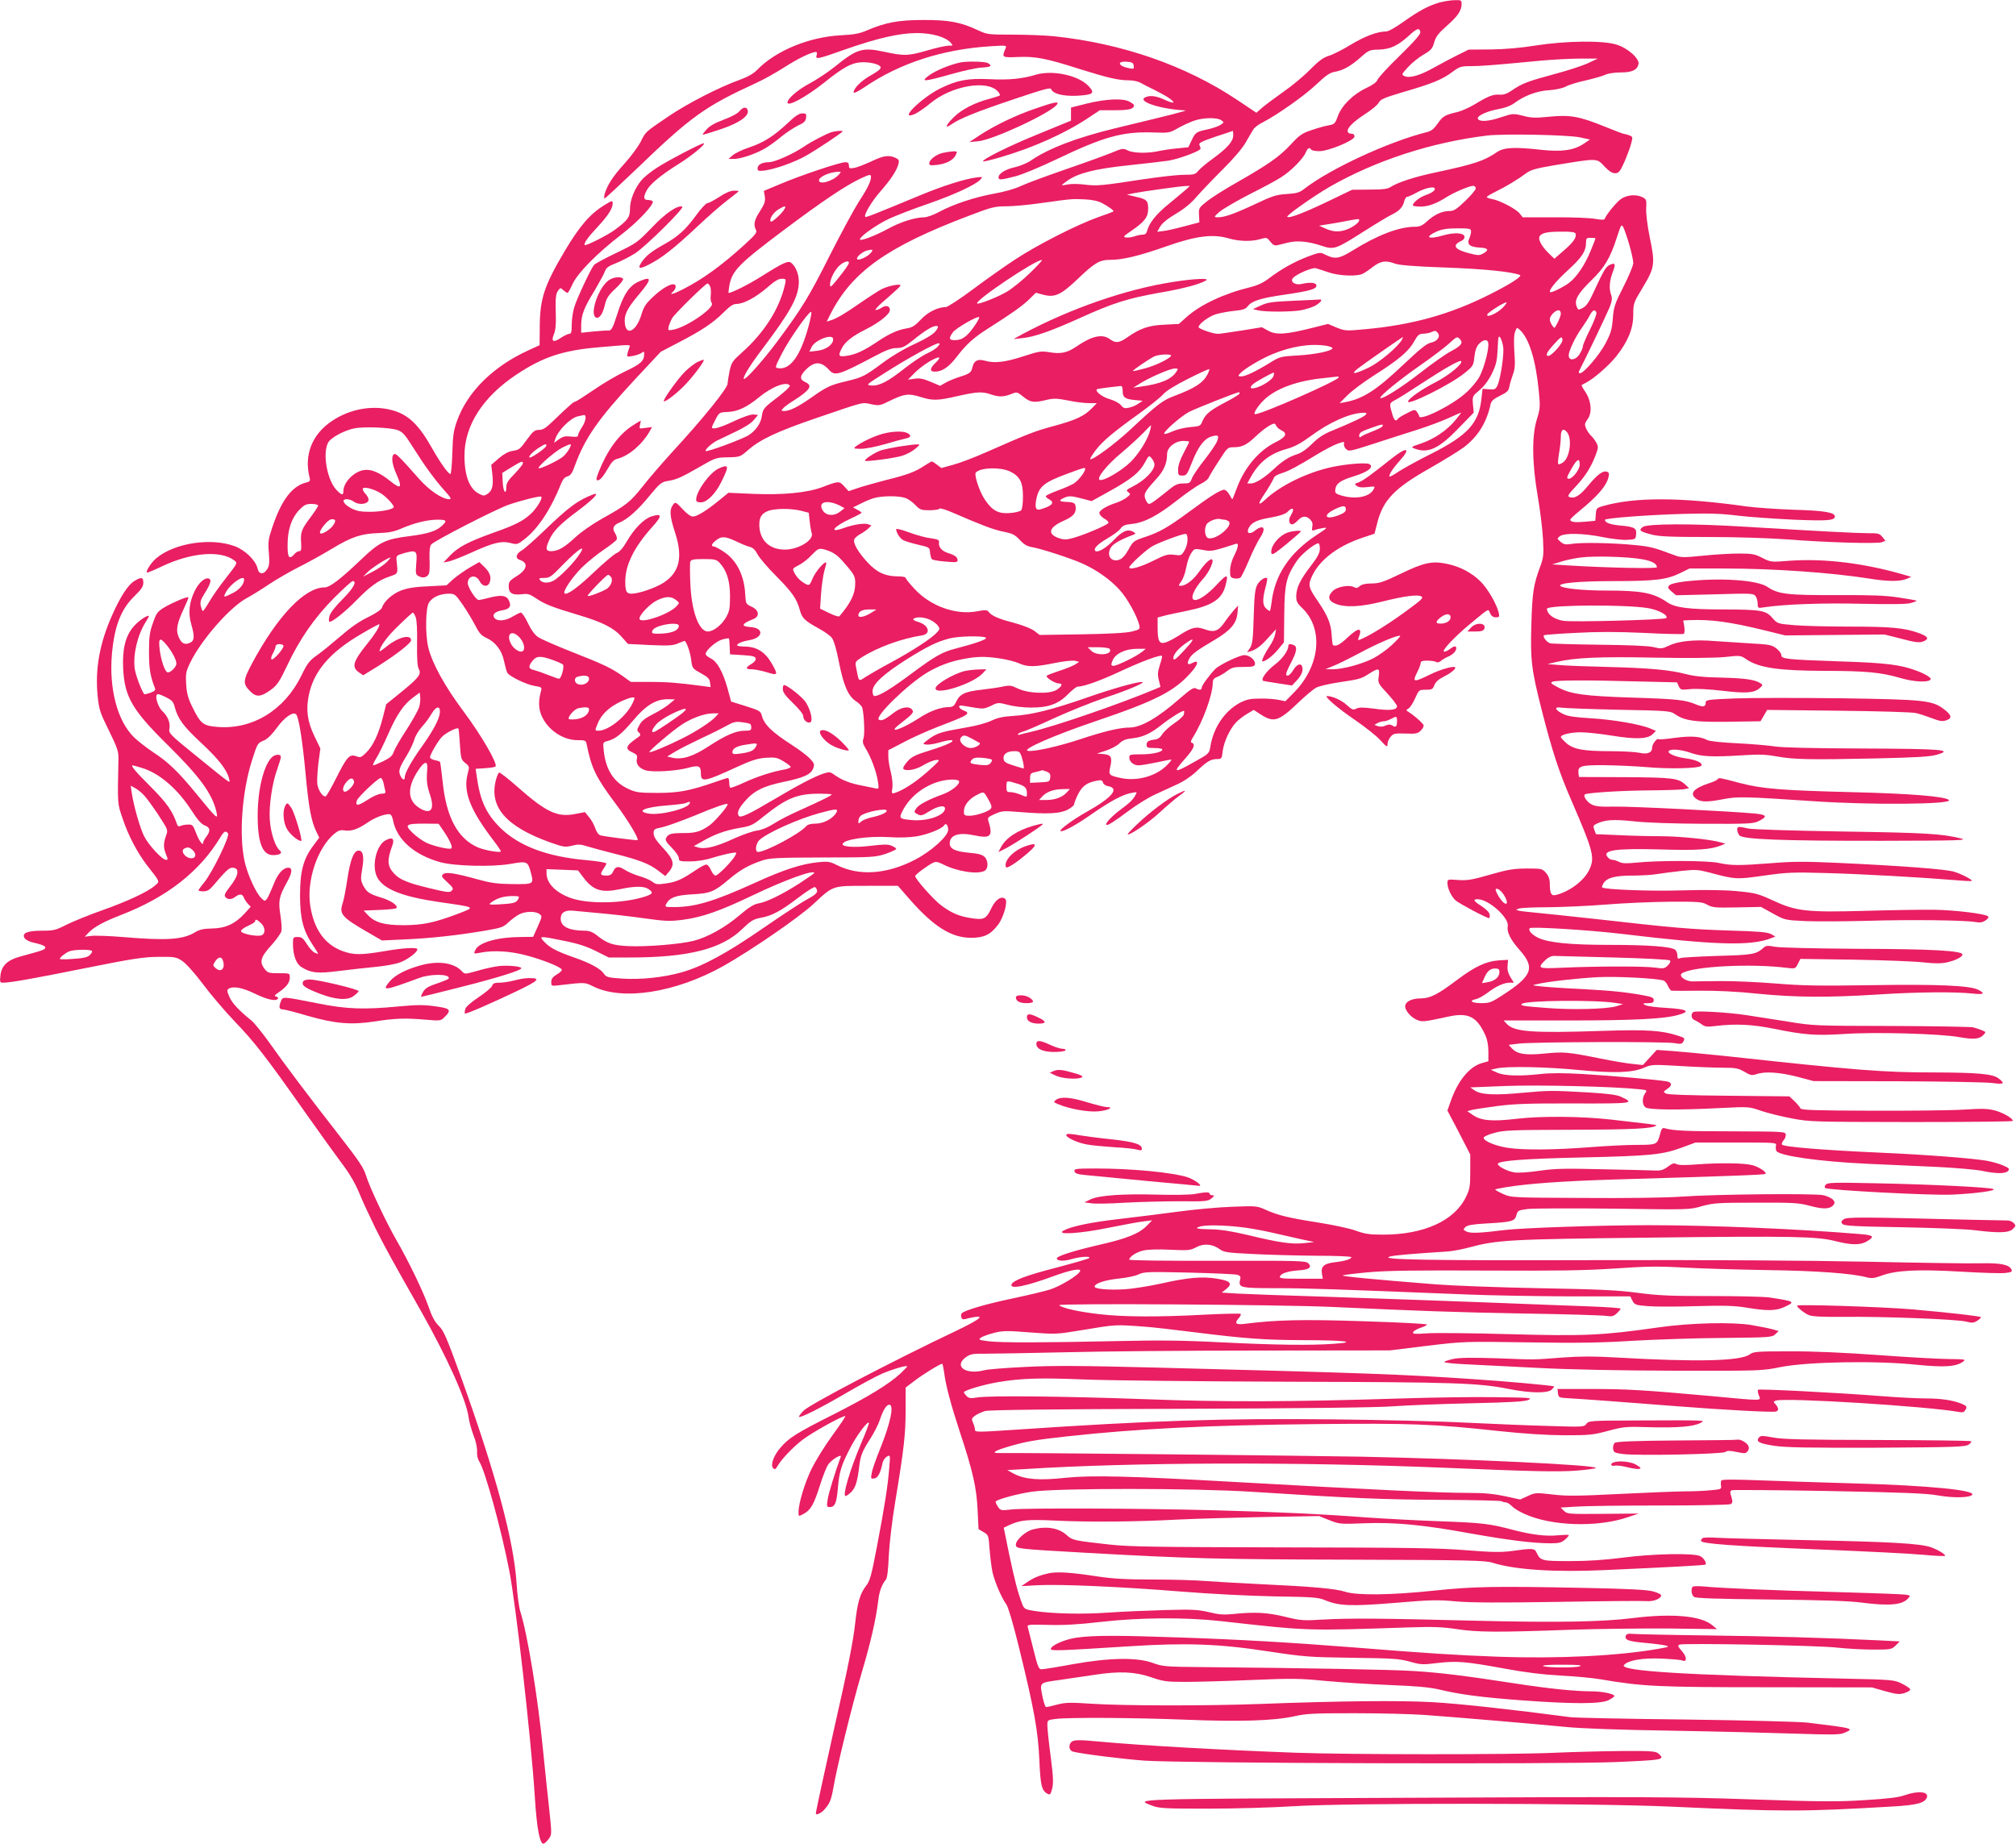 <?xml version="1.0" standalone="no"?>
<!DOCTYPE svg PUBLIC "-//W3C//DTD SVG 20010904//EN"
 "http://www.w3.org/TR/2001/REC-SVG-20010904/DTD/svg10.dtd">
<svg version="1.0" xmlns="http://www.w3.org/2000/svg"
 width="1280pt" height="1171pt" viewBox="0 0 1280 1171"
 preserveAspectRatio="xMidYMid meet">
<g transform="translate(0,1171) scale(0.1,-0.1)"
fill="#e91e63" stroke="none">
<path d="M9143 11695 c-71 -20 -132 -52 -233 -124 -50 -36 -95 -61 -110 -61
-55 0 -134 -30 -224 -84 -52 -32 -116 -64 -141 -71 -34 -11 -63 -32 -118 -88
-39 -40 -115 -103 -167 -139 -52 -37 -113 -82 -134 -100 l-39 -34 -121 81
c-329 220 -734 360 -1166 405 -52 5 -169 10 -259 10 -160 0 -164 1 -226 30
-104 49 -182 64 -345 63 -156 0 -240 -16 -358 -67 -44 -19 -81 -26 -162 -30
-201 -10 -413 -97 -531 -218 -25 -26 -59 -45 -110 -64 -127 -45 -331 -149
-455 -233 -150 -102 -144 -96 -177 -163 -16 -30 -62 -93 -104 -139 -73 -81
-107 -134 -124 -191 -4 -15 -4 -28 0 -28 4 0 93 83 199 184 351 338 436 399
767 551 44 20 122 64 174 97 85 55 173 98 202 98 6 0 8 -9 4 -20 -9 -29 4 -27
181 36 206 72 344 104 456 104 95 0 180 -24 213 -60 18 -20 17 -20 -12 -20
-17 0 -77 -13 -134 -30 -124 -36 -149 -36 -274 -9 -138 30 -173 20 -314 -94
-42 -34 -114 -82 -159 -106 -77 -41 -142 -97 -142 -122 0 -29 116 34 230 124
129 104 181 131 250 132 30 0 70 -6 88 -14 40 -17 32 -29 -45 -73 -55 -31
-103 -79 -103 -104 0 -9 25 3 73 35 221 150 492 238 793 257 103 7 107 6 99
-12 -25 -60 -25 -60 77 -56 112 5 179 -8 395 -77 179 -56 244 -71 311 -71 26
0 58 -7 72 -15 14 -8 54 -29 90 -46 76 -38 120 -67 120 -79 0 -5 -24 2 -52 15
-53 25 -92 31 -122 19 -66 -25 86 -77 249 -85 19 -1 -85 -27 -450 -115 -238
-58 -417 -126 -529 -203 -22 -16 -67 -34 -99 -42 -62 -13 -107 -41 -107 -65 0
-18 12 -18 105 6 45 11 159 59 264 109 299 143 417 176 611 170 102 -4 106 -3
160 28 30 17 77 38 103 47 58 20 147 21 172 2 18 -13 17 -14 -6 -29 -13 -9
-49 -21 -79 -28 -73 -15 -80 -19 -104 -70 l-21 -44 -68 -7 c-37 -3 -90 -11
-118 -17 -72 -16 -165 -14 -199 4 -28 14 -34 14 -102 -15 -40 -16 -171 -64
-291 -105 -121 -42 -249 -89 -285 -106 -40 -19 -109 -38 -172 -49 -121 -22
-258 -67 -348 -116 -35 -19 -77 -34 -95 -34 -56 0 -149 -29 -227 -72 -85 -46
-180 -82 -180 -68 0 19 107 94 185 131 44 20 154 63 245 94 167 58 304 121
335 155 16 18 15 18 -27 13 -75 -10 -208 -52 -358 -114 -286 -119 -342 -141
-346 -136 -12 11 42 101 98 164 64 73 103 132 113 174 5 21 2 27 -20 37 -42
19 -76 14 -153 -23 -39 -18 -87 -37 -107 -41 -31 -5 -35 -4 -35 15 0 15 -6 21
-23 21 -33 0 -282 -83 -409 -137 l-108 -45 6 -36 c4 -31 -1 -46 -30 -92 -37
-56 -44 -87 -26 -120 8 -16 -3 -30 -73 -94 -145 -132 -269 -222 -397 -286 -61
-31 -85 -35 -55 -10 8 7 15 20 15 30 0 34 -65 7 -134 -56 -56 -52 -67 -67 -85
-126 -31 -99 -92 -132 -103 -57 -8 55 10 95 82 181 92 108 92 129 3 89 -59
-27 -96 -84 -134 -206 -28 -88 -37 -104 -54 -104 -11 1 -55 -2 -98 -6 l-77 -8
0 49 c1 65 17 108 84 217 30 51 60 106 66 122 8 24 22 35 69 53 33 13 88 41
123 63 68 44 318 291 300 297 -31 10 -107 -42 -194 -134 -90 -93 -98 -99 -223
-159 -71 -34 -136 -69 -143 -77 -22 -27 -110 -215 -126 -269 -9 -29 -16 -79
-16 -111 0 -46 -3 -58 -16 -58 -8 0 -31 -11 -51 -24 -49 -34 -66 -26 -46 22
10 24 14 62 12 117 -3 113 -1 139 15 160 14 19 15 19 33 2 11 -9 22 -17 26
-17 4 0 19 26 33 58 34 71 155 194 311 314 105 81 208 191 197 210 -3 4 -16 8
-30 8 -28 0 -31 18 -9 59 21 41 88 97 201 168 86 53 182 133 161 133 -16 0
-236 -115 -299 -157 -37 -24 -80 -59 -94 -76 -44 -52 -74 -126 -74 -183 0 -54
-14 -73 -100 -136 -44 -32 -180 -101 -187 -94 -9 9 20 50 82 116 66 71 95 116
95 149 0 19 -3 19 -52 -11 -90 -55 -157 -132 -250 -288 -134 -226 -161 -307
-161 -494 l-1 -108 -72 -33 c-223 -102 -386 -263 -452 -447 -22 -61 -27 -94
-30 -205 -2 -73 -8 -133 -12 -133 -14 0 -65 72 -118 166 -85 150 -150 212
-255 240 -124 33 -266 7 -379 -69 -127 -85 -179 -216 -142 -361 5 -19 1 -25
-22 -30 -90 -23 -157 -111 -215 -284 -25 -74 -28 -93 -22 -162 5 -64 3 -84
-11 -105 -23 -36 -53 -33 -61 6 -11 50 -78 115 -143 140 -151 57 -385 21 -500
-76 -31 -26 -68 -82 -59 -91 2 -2 46 16 98 41 185 87 371 102 457 36 21 -16
21 -16 -52 -110 -41 -51 -89 -120 -107 -152 -19 -32 -37 -59 -41 -59 -3 0 -9
14 -13 31 -6 24 -1 41 23 79 40 64 47 89 28 96 -24 9 -64 -25 -90 -79 -35 -72
-42 -141 -22 -210 23 -79 21 -105 -8 -119 -34 -15 -54 -4 -72 38 -19 44 -10
88 36 185 16 34 28 64 26 66 -6 7 -100 -33 -151 -63 -45 -27 -52 -36 -74 -100
-21 -58 -25 -88 -25 -184 0 -106 8 -155 38 -230 5 -12 -3 -19 -29 -29 -20 -7
-38 -11 -39 -9 -18 22 -56 124 -61 164 -11 89 18 212 70 294 14 22 23 40 20
40 -19 0 -68 -35 -98 -70 -51 -60 -71 -142 -65 -266 9 -179 58 -263 280 -482
209 -206 287 -314 313 -431 10 -48 0 -38 -119 107 -123 151 -186 212 -286 277
-41 28 -96 70 -121 95 -105 105 -158 309 -138 531 16 176 59 284 145 366 42
41 54 59 54 83 0 35 -12 38 -58 10 -40 -25 -90 -102 -142 -221 -78 -176 -107
-340 -90 -508 9 -88 15 -106 72 -221 54 -110 61 -132 60 -180 -6 -295 -7 -279
27 -379 36 -108 93 -216 157 -299 83 -106 80 -98 47 -126 -44 -39 -175 -100
-333 -156 -80 -28 -180 -69 -224 -90 -72 -37 -85 -40 -160 -40 -93 0 -129 -15
-110 -47 6 -10 29 -22 50 -27 100 -22 108 -39 27 -61 -32 -9 -82 -23 -111 -31
-75 -21 -113 -58 -119 -117 -5 -44 -4 -47 18 -47 50 1 176 23 519 92 304 61
371 71 466 72 104 1 113 -1 151 -26 24 -16 78 -76 130 -145 48 -65 140 -173
204 -240 125 -130 195 -220 444 -573 87 -124 192 -269 232 -323 51 -67 87
-128 114 -193 21 -52 68 -152 102 -222 61 -121 101 -195 287 -522 170 -301
290 -568 305 -678 4 -30 18 -81 31 -115 15 -37 24 -78 23 -102 -2 -25 4 -50
15 -68 36 -54 140 -434 190 -693 42 -216 138 -1066 161 -1424 13 -213 33 -316
58 -307 6 2 20 15 31 30 20 27 20 29 3 190 -10 89 -27 252 -38 362 -33 342
-100 750 -145 890 -9 28 -20 109 -24 180 -18 274 -132 697 -353 1311 -91 250
-109 293 -140 324 -26 25 -45 60 -67 125 -33 94 -127 289 -204 422 -65 113
-171 338 -192 408 -15 50 -45 94 -174 260 -185 237 -337 438 -444 590 -44 61
-93 121 -110 135 -77 62 -121 108 -139 149 -16 36 -17 45 -6 52 30 19 87 8
168 -31 80 -39 134 -50 146 -31 3 5 -3 11 -12 13 -14 2 -10 9 17 27 49 34 70
61 70 94 0 27 0 27 -69 27 -63 0 -71 2 -90 26 -37 47 -27 77 51 162 26 30 51
65 55 80 3 14 0 60 -7 103 -14 87 -8 117 41 205 34 60 38 94 10 94 -34 0 -69
-39 -95 -109 -15 -37 -33 -76 -40 -87 -14 -18 -15 -18 -35 1 -34 30 -90 152
-108 235 -37 168 -16 447 48 645 34 107 35 107 77 124 20 9 50 38 81 81 48 66
102 103 121 84 17 -17 40 -163 60 -375 20 -217 36 -304 69 -371 l18 -37 -38
-51 c-63 -84 -84 -163 -84 -315 0 -148 20 -225 81 -316 19 -28 34 -53 34 -55
0 -2 -10 1 -23 7 -12 6 -34 30 -49 55 -23 36 -32 44 -58 44 -28 0 -30 -2 -30
-41 0 -74 20 -129 54 -150 61 -38 101 -42 236 -25 69 9 173 20 232 26 58 5
130 18 159 29 49 19 109 64 109 83 0 14 -90 9 -210 -12 -147 -25 -196 -25
-266 1 -113 42 -181 139 -204 287 -25 158 45 367 152 457 25 21 39 26 65 22
42 -7 85 7 146 49 46 32 103 54 138 54 11 0 19 -12 24 -37 22 -122 134 -222
301 -268 91 -25 327 -31 444 -11 108 19 111 18 131 -57 19 -72 18 -72 -116
-71 -97 1 -138 7 -215 28 -148 41 -207 51 -226 35 -14 -11 -11 -17 27 -52 36
-34 40 -40 27 -53 -12 -13 -30 -11 -141 16 -135 32 -189 54 -224 92 -44 47
-47 84 -13 176 17 46 2 59 -40 37 -61 -31 -92 -164 -55 -236 40 -76 162 -124
400 -158 229 -33 226 -30 114 -73 -151 -57 -221 -72 -344 -73 -125 0 -183 16
-229 64 l-27 29 100 4 c55 2 103 7 107 11 15 15 -32 48 -95 67 -78 24 -92 34
-116 79 -15 31 -16 42 -5 106 14 79 4 119 -28 113 -28 -5 -50 -67 -67 -183 -9
-61 -22 -130 -30 -153 -22 -67 -4 -87 162 -183 l88 -51 150 7 c161 7 333 26
509 56 99 17 113 22 145 53 20 18 50 41 68 50 39 20 103 21 128 2 18 -13 18
-16 -11 -80 l-29 -65 -75 -1 c-146 0 -265 -33 -290 -79 -15 -29 -14 -29 33
-20 79 15 181 10 278 -15 104 -26 231 -76 236 -93 2 -6 -12 -20 -32 -31 -26
-16 -35 -28 -35 -48 0 -26 1 -26 53 -20 163 19 159 19 212 -7 187 -94 525 -41
830 130 178 101 476 306 568 391 130 121 118 117 345 117 l193 0 75 -86 c151
-172 264 -244 389 -244 83 0 123 19 172 83 35 46 63 146 46 163 -23 23 -62 -2
-88 -57 -33 -70 -48 -77 -130 -64 -77 12 -123 32 -188 80 -47 34 -168 170
-166 187 0 10 82 70 114 85 17 8 31 5 61 -10 90 -46 219 -66 265 -42 25 14 25
64 0 89 -14 14 -40 21 -98 26 -88 8 -123 25 -123 59 0 54 57 73 159 51 102
-21 117 -5 86 93 -6 19 -1 25 41 43 44 20 57 21 153 13 180 -15 260 -11 309
14 23 12 42 28 42 35 0 7 11 36 25 64 27 53 57 74 121 86 25 5 33 2 37 -12 2
-10 17 -21 36 -24 70 -14 20 -73 -139 -162 -84 -47 -175 -113 -167 -122 11
-10 97 36 195 105 121 84 199 127 256 137 35 7 37 6 27 -11 -19 -34 -35 -49
-92 -92 -55 -40 -104 -91 -95 -99 7 -8 48 18 143 89 51 38 125 84 165 102 40
19 104 48 141 65 41 18 91 52 125 84 66 63 90 77 130 77 28 0 30 3 35 50 7 58
46 142 85 183 15 16 46 40 70 54 l42 25 48 -31 c80 -51 112 -41 237 79 44 42
95 85 113 94 18 9 78 23 135 32 139 21 146 22 198 55 63 40 70 38 63 -15 -6
-43 -5 -45 55 -110 33 -36 61 -72 61 -81 0 -24 -47 -29 -145 -15 -71 9 -97 9
-114 0 -19 -10 -27 -7 -61 24 -33 30 -91 56 -124 56 -22 0 67 -77 176 -151 64
-44 135 -100 158 -125 46 -50 50 -52 50 -25 0 10 8 29 19 42 17 21 26 23 94
21 65 -3 79 0 97 18 11 11 20 26 19 33 0 11 -62 66 -99 88 -13 8 -13 11 3 20
10 6 29 35 42 65 24 53 24 54 67 54 39 0 45 3 55 29 7 19 26 37 54 51 46 23
79 48 79 60 0 16 -91 -9 -160 -43 -103 -51 -114 -50 -84 10 13 25 24 54 24 62
0 12 10 16 43 16 23 0 48 -4 55 -8 8 -6 20 -3 30 6 9 8 33 22 54 31 34 16 56
50 38 61 -4 3 -19 -5 -34 -16 -14 -11 -32 -19 -38 -17 -16 6 68 95 167 177
125 103 113 97 126 67 8 -18 20 -26 37 -26 21 0 23 3 18 28 -14 58 -70 154
-116 200 -57 56 -131 95 -215 112 -92 19 -144 8 -289 -62 -112 -54 -139 -63
-188 -63 -38 0 -62 -6 -75 -17 -14 -13 -22 -14 -37 -6 -29 16 -104 3 -132 -23
-37 -35 -32 -64 16 -83 62 -25 160 -20 296 14 139 35 224 46 248 33 15 -8 4
-20 -71 -75 -107 -80 -210 -146 -282 -183 -47 -23 -53 -24 -46 -8 29 71 2 72
-71 3 -47 -44 -70 -56 -90 -47 -3 1 -7 30 -9 64 -4 73 -25 123 -88 216 -62 90
-64 103 -32 168 51 101 168 187 326 238 l66 22 17 66 c36 146 108 222 333 349
86 49 183 109 215 132 91 69 146 156 172 275 5 21 19 34 60 54 45 22 55 32 59
57 3 17 13 51 22 76 14 37 16 63 10 145 -4 65 -3 110 5 129 10 27 11 28 29 12
59 -53 102 -192 121 -388 10 -101 9 -113 -12 -180 -33 -106 -31 -279 6 -493
15 -88 30 -209 33 -270 5 -97 3 -117 -17 -170 -44 -119 -51 -166 -57 -366 -7
-234 0 -290 68 -557 65 -254 108 -386 187 -567 140 -324 150 -362 111 -441
-32 -67 -126 -137 -210 -157 -30 -8 -39 9 -39 75 0 24 -8 46 -24 65 -24 27
-27 28 -123 28 -83 -1 -118 -6 -232 -39 -115 -33 -144 -38 -203 -34 -66 5 -68
5 -68 -19 0 -34 24 -84 51 -110 23 -20 197 -113 213 -113 4 0 6 10 4 23 -2 13
-21 33 -50 52 -52 33 -59 45 -26 45 69 0 201 -118 191 -171 -7 -37 17 -86 75
-151 101 -114 81 -165 -109 -288 -69 -45 -83 -50 -132 -50 -62 0 -84 15 -38
25 17 3 50 22 76 41 53 41 104 64 140 64 l27 0 -22 35 c-14 23 -21 47 -18 72
l3 38 -55 -3 c-84 -6 -152 -37 -268 -124 -125 -94 -170 -117 -232 -118 -55 0
-94 -19 -98 -46 -4 -27 34 -73 74 -90 34 -14 40 -14 202 21 125 27 179 -1 232
-117 13 -28 20 -65 20 -105 l0 -62 -39 -11 c-81 -22 -156 -113 -202 -248 l-19
-54 73 -139 72 -140 0 -107 c0 -96 -3 -113 -28 -164 -73 -150 -266 -238 -526
-238 -86 0 -115 4 -175 26 -39 14 -143 36 -231 50 -191 30 -259 46 -337 81
-58 26 -62 26 -216 20 -86 -3 -240 -17 -342 -31 -102 -14 -267 -34 -368 -46
-185 -21 -309 -47 -359 -74 -54 -29 104 -20 287 18 91 18 190 37 220 40 l55 7
-34 -35 c-48 -49 -128 -82 -303 -121 -159 -37 -268 -71 -268 -86 0 -17 46 -19
95 -4 55 16 125 20 110 6 -6 -5 -100 -32 -210 -61 -193 -50 -274 -81 -283
-107 -10 -31 92 -11 263 52 109 40 179 54 173 34 -7 -25 -128 -98 -193 -118
-35 -11 -141 -36 -235 -56 -168 -35 -304 -75 -323 -94 -5 -5 -7 -17 -3 -26 4
-13 12 -15 29 -10 12 4 37 9 55 12 68 11 27 -19 -130 -94 -384 -182 -915 -460
-955 -500 -19 -19 -32 -37 -30 -40 9 -8 137 56 294 148 87 51 192 108 233 126
71 30 160 56 160 46 0 -2 -19 -22 -42 -44 -75 -69 -204 -148 -423 -259 -237
-119 -287 -151 -339 -212 -44 -50 -66 -112 -47 -131 10 -9 14 -8 23 6 26 48
100 125 163 174 66 50 263 159 272 150 2 -3 -35 -57 -82 -122 -47 -64 -105
-158 -130 -208 -45 -91 -85 -223 -85 -279 0 -28 0 -28 29 -13 47 24 68 60 106
180 19 61 44 124 56 139 24 31 85 66 77 45 -36 -97 -78 -234 -83 -271 -7 -44
-5 -48 13 -48 33 0 44 26 52 122 9 104 21 143 80 257 39 75 107 167 117 157 3
-2 -20 -63 -51 -135 -71 -169 -119 -331 -97 -331 4 0 20 11 34 24 28 26 41 68
52 161 8 72 20 101 73 183 22 35 49 87 58 115 21 63 42 97 60 97 32 0 9 -113
-56 -275 -27 -66 -52 -137 -55 -158 -7 -36 -6 -39 16 -35 23 3 39 33 53 100 4
15 16 33 28 39 21 11 21 11 14 -72 -9 -116 -30 -247 -78 -499 -35 -185 -45
-220 -69 -250 -38 -48 -55 -106 -69 -235 -13 -120 -47 -290 -139 -695 -55
-246 -111 -504 -111 -515 0 -14 30 -1 52 22 36 40 45 61 59 139 22 131 118
522 178 725 60 202 93 348 107 464 6 58 23 104 49 135 8 9 15 65 18 150 4 79
21 225 42 350 54 326 65 422 65 577 l0 142 58 44 c52 40 161 107 174 107 3 0
8 -24 12 -52 11 -87 42 -203 101 -383 83 -251 105 -351 112 -492 l6 -123 32
-19 c31 -18 32 -21 38 -108 4 -50 12 -114 18 -144 13 -60 57 -164 89 -208 12
-18 43 -122 80 -273 97 -395 121 -531 129 -713 7 -163 15 -195 51 -215 17 -9
20 -6 30 31 9 34 8 74 -9 205 -12 89 -21 178 -21 197 0 35 0 35 55 42 84 10
486 8 820 -5 347 -14 561 -7 690 21 79 18 127 20 385 20 162 0 363 -5 445 -11
198 -14 700 -57 895 -76 97 -10 352 -19 680 -24 289 -5 644 -14 790 -19 212
-7 271 -7 296 4 71 29 68 30 -227 66 -46 6 -394 15 -774 20 -379 4 -710 11
-735 15 -370 49 -709 86 -872 95 -205 12 -591 8 -1093 -11 -344 -13 -877 -12
-1070 1 -138 9 -169 9 -222 -5 -33 -9 -65 -16 -71 -16 -5 0 -14 26 -21 57 -21
104 -27 96 112 116 67 10 165 24 217 32 156 24 255 20 357 -15 79 -27 98 -30
217 -30 72 0 262 5 422 12 260 11 309 10 470 -6 98 -9 283 -21 409 -26 172 -7
251 -14 315 -29 131 -31 264 -49 520 -68 326 -24 503 -24 553 1 20 10 37 22
37 26 0 14 -78 30 -146 30 -104 0 -278 18 -484 50 -311 48 -478 69 -645 79
-142 9 -671 19 -1355 25 -220 2 -239 4 -300 26 -99 37 -277 34 -510 -8 -97
-18 -185 -32 -197 -32 -18 0 -24 15 -52 128 -18 70 -34 134 -36 142 -4 14 12
15 129 12 97 -3 189 2 337 19 244 28 534 30 759 5 565 -63 535 -62 1195 -40
154 5 212 3 305 -11 133 -20 252 -21 720 -4 179 6 462 9 628 8 l304 -4 -32 26
c-71 59 -255 75 -505 44 -188 -24 -481 -29 -980 -17 -627 16 -816 17 -980 8
-132 -8 -146 -7 -248 18 -113 27 -190 31 -327 17 -60 -6 -91 -4 -155 12 -70
16 -105 18 -280 13 -110 -3 -272 -10 -360 -16 -164 -12 -363 -7 -471 11 -60
10 -62 12 -77 52 -26 70 -45 144 -81 314 l-33 162 31 15 c74 34 116 39 301 30
205 -10 502 -8 780 7 105 5 348 12 540 16 l350 6 65 -26 c63 -25 70 -26 215
-20 199 8 376 -9 674 -63 246 -44 405 -64 518 -64 51 0 67 4 90 24 15 13 26
26 23 28 -3 3 -32 2 -65 -1 -79 -8 -168 3 -288 34 -151 40 -193 45 -467 55
-140 5 -347 16 -460 24 -307 23 -575 35 -980 46 -454 12 -1181 15 -1276 5 -70
-8 -72 -7 -89 19 -10 15 -15 29 -13 32 16 15 137 48 232 62 160 23 1025 23
1396 -1 655 -42 829 -49 1192 -51 213 -1 390 -5 394 -9 4 -4 15 -7 24 -7 9 0
27 -11 39 -24 12 -13 49 -36 82 -50 169 -77 460 -86 652 -21 l72 24 -227 -2
c-219 -2 -228 -1 -248 19 l-21 21 98 6 c54 4 294 7 533 7 244 0 441 4 449 9
12 8 13 16 4 46 -10 30 -9 37 3 42 8 3 286 1 617 -5 473 -9 621 -15 692 -28
95 -17 198 -15 216 3 30 30 -276 60 -736 73 -209 6 -486 15 -615 20 -160 6
-236 6 -241 -1 -3 -6 -4 -21 -2 -33 4 -22 1 -23 -64 -29 -37 -4 -106 -7 -153
-7 -47 0 -233 -7 -415 -16 -279 -14 -346 -15 -438 -4 -105 12 -110 12 -157
-10 l-48 -22 -96 21 c-71 15 -131 21 -229 21 -191 0 -606 20 -1497 70 -651 37
-901 43 -1065 26 -167 -18 -258 -11 -328 26 l-42 23 107 6 c683 44 1734 47
2662 9 572 -24 721 -27 838 -19 68 5 126 13 130 17 19 19 -809 58 -1487 72
-385 7 -2180 26 -2307 23 -46 0 -21 16 65 41 112 33 163 42 372 65 447 49 890
71 1585 78 592 6 742 1 1155 -44 159 -17 299 -26 415 -27 161 0 183 2 280 28
100 27 113 28 270 23 176 -4 275 4 318 28 32 17 43 17 -412 15 -290 -1 -300
-2 -314 -22 -14 -19 -20 -20 -236 -13 -121 3 -358 13 -526 21 -168 9 -552 18
-855 21 -693 7 -1140 -7 -2012 -66 -240 -16 -253 -16 -253 1 0 9 -5 29 -12 43
-11 24 -9 29 12 45 14 10 43 24 65 30 28 7 414 12 1240 14 774 3 1253 8 1350
16 83 6 303 15 490 19 261 6 347 11 370 22 27 13 6 14 -215 17 -135 2 -398 -2
-585 -8 -694 -22 -1134 -24 -1630 -5 -518 19 -992 24 -1071 11 -41 -7 -53 -5
-67 9 -9 9 -17 20 -17 24 0 12 128 50 220 65 145 24 266 28 551 16 150 -6 733
-12 1294 -14 1060 -3 1200 -7 1400 -47 133 -26 239 -27 266 -4 10 10 18 19 16
21 -5 6 -318 34 -537 48 -435 29 -643 37 -1995 72 -475 12 -647 13 -825 4
-124 -6 -241 -15 -260 -21 -118 -31 -198 25 -117 83 28 20 43 23 127 22 52 0
277 4 500 9 223 6 779 11 1235 11 l830 1 235 29 c234 28 237 28 640 22 314 -5
463 -3 665 10 143 8 401 17 573 18 301 3 314 4 334 24 l21 20 -39 11 c-22 6
-82 18 -134 27 -122 20 -386 14 -590 -15 -357 -51 -469 -56 -945 -43 -242 7
-480 9 -529 5 -72 -5 -88 -4 -84 7 2 8 23 20 46 28 23 7 42 17 42 21 0 5 -180
14 -401 21 -388 13 -560 9 -761 -17 -53 -6 -62 5 -31 39 9 10 13 21 10 25 -4
3 -105 1 -225 -5 -291 -16 -521 -15 -672 3 -132 15 -238 39 -255 57 -12 13
1404 4 1730 -11 565 -26 783 -34 1225 -42 261 -4 494 -11 518 -15 37 -5 47 -3
68 17 13 12 24 26 24 29 0 4 -84 10 -187 14 -104 4 -408 15 -678 26 -269 10
-713 26 -985 35 -272 8 -537 18 -589 21 l-94 6 28 22 c43 35 29 52 -56 66 -94
16 -187 8 -359 -31 -74 -16 -178 -33 -231 -36 -101 -6 -189 2 -189 17 0 20 66
42 153 51 51 5 108 17 127 27 33 16 61 17 320 11 157 -4 295 -10 307 -14 18
-6 22 -12 17 -31 -13 -51 1 -54 230 -54 191 0 366 -6 1211 -40 143 -6 435 -11
648 -12 l388 0 14 -28 c13 -25 20 -28 97 -34 45 -4 184 -4 308 0 183 5 243 3
322 -10 126 -21 183 -20 234 3 76 35 73 37 -91 62 -33 5 -199 9 -370 9 -257 0
-337 3 -470 21 -129 17 -249 22 -625 29 -256 5 -548 16 -650 24 -417 33 -598
51 -595 57 3 3 75 12 162 20 119 11 303 13 740 11 460 -2 633 0 825 13 201 14
277 15 438 6 107 -6 344 -13 525 -16 315 -4 546 -21 637 -46 32 -8 49 -6 95
11 92 34 230 41 504 25 133 -8 261 -12 285 -8 38 5 42 8 34 24 -16 29 -70 40
-196 37 -65 -2 -387 3 -714 10 -379 8 -1009 12 -1735 10 -1075 -3 -1374 3
-1300 23 26 8 148 18 365 32 30 2 91 13 135 25 182 49 259 53 1145 63 913 11
1064 8 1183 -22 102 -26 157 -26 198 -3 53 31 46 40 -33 47 -394 33 -953 57
-1347 57 -307 0 -809 -17 -921 -31 -149 -19 -216 -22 -240 -9 -21 11 -21 13
-6 28 12 12 45 18 134 23 162 9 180 14 190 53 8 29 11 31 73 39 35 4 280 5
545 2 478 -7 482 -7 560 16 73 20 100 22 344 22 241 1 272 -1 345 -21 86 -23
130 -20 149 11 13 20 -11 42 -65 57 -46 13 -689 7 -909 -9 -101 -7 -343 -10
-620 -8 -454 2 -455 2 -508 26 -29 13 -51 26 -49 28 3 2 33 8 67 14 148 24
367 39 685 49 776 23 958 30 964 36 10 10 -39 43 -82 55 -52 14 -211 16 -353
5 -76 -6 -117 -5 -130 2 -15 8 -26 5 -54 -16 -26 -20 -45 -26 -75 -25 -22 1
-171 5 -331 8 -245 6 -309 5 -407 -9 -68 -10 -135 -15 -161 -11 -45 7 -106 38
-106 54 0 20 165 33 530 41 438 10 512 17 636 62 l89 33 258 0 c253 0 258 0
253 -20 -3 -11 -1 -26 3 -34 20 -31 276 -67 576 -81 127 -6 327 -15 445 -20
118 -6 246 -17 285 -25 90 -19 149 -19 165 0 11 13 6 18 -31 34 -24 11 -71 24
-104 30 -91 16 -392 39 -665 51 -364 16 -627 37 -636 52 -3 5 2 18 11 28 9 10
15 27 13 37 -3 17 -22 18 -338 19 -301 0 -376 4 -432 20 -13 4 -20 -5 -28 -38
-18 -67 -20 -68 -149 -68 -64 0 -199 -7 -301 -15 -217 -17 -417 -19 -515 -4
-76 11 -155 43 -155 64 0 7 29 21 68 31 60 17 109 19 492 20 384 1 517 7 537
28 4 3 -67 12 -282 36 -190 22 -451 24 -602 6 -160 -19 -231 -13 -285 26 l-32
22 29 8 c16 4 90 15 164 25 109 14 206 17 489 16 373 -1 383 1 295 42 -26 13
-83 20 -207 28 -234 13 -251 13 -416 -2 -177 -17 -266 -13 -306 14 l-29 20
225 9 c204 8 683 -3 852 -21 46 -5 47 -6 33 -26 -20 -28 -19 -71 1 -88 20 -17
206 -19 479 -5 180 9 180 9 257 -18 42 -14 130 -36 195 -48 114 -22 140 -22
760 -23 354 0 643 3 643 7 0 16 -57 50 -109 65 -47 13 -78 15 -201 7 -80 -5
-345 -8 -590 -7 -360 1 -445 4 -449 15 -2 7 -19 27 -37 45 l-33 31 -383 4
c-249 2 -389 7 -401 14 -17 10 -17 12 7 28 36 23 33 44 -6 50 -63 10 -354 36
-530 46 -120 7 -205 7 -265 0 -136 -15 -232 -12 -278 9 l-40 18 40 9 c65 14
305 10 513 -10 229 -22 345 -18 418 13 50 22 56 22 229 12 97 -6 220 -11 272
-11 84 0 99 -3 139 -26 38 -23 48 -24 76 -15 53 19 147 12 258 -16 l105 -28
530 -1 c292 -1 563 -6 603 -11 77 -10 85 -4 40 30 -37 28 -133 36 -408 37
-324 0 -487 13 -1333 105 -126 13 -274 27 -329 31 l-99 7 -44 -48 -44 -48 -65
7 c-36 3 -130 19 -208 35 -204 41 -230 43 -351 31 -121 -12 -173 -4 -208 33
l-20 22 63 8 c90 11 934 14 990 3 41 -7 47 -6 57 12 10 19 7 22 -37 36 -103
33 -197 39 -472 30 -455 -15 -567 -7 -615 46 l-18 20 404 0 c429 0 619 10 707
36 79 22 54 36 -80 44 -62 3 -122 11 -133 18 -18 10 -16 11 18 12 29 0 37 4
37 19 0 15 -12 21 -62 30 -120 22 -204 30 -403 41 -110 5 -225 13 -255 17 -55
6 -55 6 -20 14 67 16 256 37 385 44 115 6 372 -7 416 -21 9 -2 22 -18 29 -34
7 -17 18 -31 24 -31 6 -1 85 -1 176 0 105 1 239 -5 370 -19 243 -24 448 -25
765 -5 249 16 490 18 598 6 73 -8 84 0 37 24 -53 27 -260 36 -685 29 -329 -5
-436 -3 -604 11 -113 9 -268 16 -345 15 -78 -1 -158 -1 -180 -2 -46 0 -92 36
-66 52 71 44 437 63 667 34 50 -6 52 -6 68 25 l16 32 342 -5 c188 -3 386 -11
439 -17 72 -8 110 -8 150 0 53 12 98 34 98 50 0 24 -201 35 -660 36 -279 2
-498 7 -530 13 -48 9 -58 8 -75 -8 -46 -40 -66 -44 -290 -50 -121 -4 -228 -10
-237 -14 -15 -7 -18 -3 -18 17 0 13 -6 30 -14 36 -24 20 -172 31 -416 31 -252
0 -392 14 -456 46 -40 20 -63 48 -51 60 11 11 384 -12 582 -36 598 -72 820
-78 949 -28 l28 11 -28 16 c-23 12 -82 17 -264 22 -244 8 -354 17 -855 74
-165 18 -336 36 -380 40 -44 4 -89 9 -100 12 l-20 6 20 8 c11 4 94 8 185 8 91
1 255 8 365 17 110 9 292 17 405 18 188 1 208 -1 240 -19 32 -18 50 -20 188
-17 l153 3 76 -42 c75 -41 76 -42 208 -48 74 -3 252 -2 397 2 273 8 615 4 681
-8 27 -5 44 -3 63 10 15 9 22 21 17 26 -16 16 -207 40 -342 42 -75 1 -273 -2
-441 -7 -371 -10 -436 -3 -588 68 -89 41 -107 46 -222 57 -83 8 -202 9 -355 5
-197 -6 -489 5 -503 19 -2 2 1 12 7 23 20 37 72 52 183 52 56 0 129 4 161 10
32 5 102 14 155 20 88 9 104 8 177 -11 163 -44 171 -44 346 -19 148 21 184 22
398 16 228 -6 609 -28 816 -45 55 -5 102 -7 104 -5 7 7 -66 45 -114 59 -53 16
-333 37 -741 56 -202 9 -283 9 -415 -2 -206 -16 -259 -16 -334 1 -67 16 -389
17 -530 2 -60 -6 -86 -5 -105 5 -14 7 -32 13 -41 13 -8 0 -20 5 -27 12 -49 49
37 62 332 54 236 -7 317 -1 385 26 l26 11 -30 8 c-64 19 -262 39 -383 39 -70
0 -190 3 -268 7 l-141 6 -10 27 c-9 25 -8 29 16 40 52 25 106 28 231 15 75 -9
251 -15 442 -16 291 -1 320 0 354 17 58 29 53 40 -23 48 -165 15 -784 46 -891
44 -94 -2 -123 1 -149 15 -27 15 -52 51 -41 62 10 11 235 25 407 26 108 1 209
4 226 8 l29 6 -24 23 c-44 41 -81 45 -385 47 l-290 1 -3 25 c-5 45 15 51 165
50 76 -1 195 -6 264 -12 149 -13 333 -9 350 8 16 16 -31 39 -101 48 -62 8
-114 31 -105 45 10 17 79 11 141 -11 68 -24 139 -27 329 -15 104 7 147 5 215
-7 106 -20 210 -22 630 -13 261 6 347 11 389 24 105 31 35 37 -479 39 -307 1
-509 6 -550 13 -36 6 -142 15 -236 20 -103 5 -181 13 -195 21 -44 23 -100 27
-203 14 -55 -8 -103 -12 -105 -9 -10 9 -41 -31 -41 -52 0 -34 -30 -46 -82 -34
-24 5 -107 10 -185 10 -171 0 -233 12 -279 52 -19 17 -34 34 -34 38 0 15 63
30 126 30 35 0 123 -9 196 -21 155 -25 229 -22 261 9 l21 21 -36 15 c-64 27
-239 57 -378 65 -102 6 -147 13 -175 27 -55 27 -60 49 -9 40 22 -3 185 -9 363
-13 319 -6 326 -7 359 -30 64 -43 134 -51 409 -45 l131 2 21 36 21 36 453 -5
c257 -3 469 -9 492 -15 22 -5 68 -20 102 -33 49 -19 67 -21 90 -13 39 13 35
33 -14 70 -74 57 -122 62 -658 70 -264 3 -564 3 -667 -1 -173 -7 -188 -9 -188
-25 0 -28 -15 -32 -57 -15 -73 31 -121 36 -403 45 -312 10 -399 22 -481 67
-42 22 -47 28 -32 34 24 10 218 11 535 2 l256 -6 11 -25 c11 -23 15 -24 71
-18 36 4 115 0 203 -10 154 -18 202 -15 239 16 20 17 21 21 8 30 -36 24 -95
33 -245 37 -117 2 -180 9 -233 23 -100 26 -225 38 -497 45 -126 3 -264 8 -305
12 l-75 6 55 13 c119 28 271 35 623 28 223 -4 388 -2 450 4 96 11 99 10 134
-14 81 -55 206 -73 498 -74 262 0 360 -10 480 -45 85 -25 173 -30 192 -11 10
9 -26 33 -83 55 -103 40 -200 52 -488 61 -342 12 -376 15 -376 40 0 11 -15 30
-32 43 -29 22 -47 25 -158 31 -69 4 -172 11 -230 15 -128 11 -233 1 -294 -29
-42 -20 -50 -21 -98 -9 -34 8 -157 13 -343 15 -159 2 -300 6 -312 9 -21 5 -50
42 -40 51 3 3 92 10 198 15 139 8 264 8 437 0 133 -7 247 -9 252 -6 6 4 7 24
4 46 l-7 39 39 2 c136 6 258 -11 479 -65 l130 -32 315 3 315 3 107 -27 c82
-22 113 -26 134 -19 45 16 39 32 -20 54 -92 34 -179 42 -437 42 -136 0 -295 4
-355 9 -108 9 -109 10 -140 45 -41 49 -72 54 -308 55 -224 0 -310 11 -361 46
-88 60 -163 74 -388 74 -143 0 -274 13 -290 29 -18 18 117 31 337 31 265 0
337 9 422 50 l61 30 219 0 c316 0 683 -26 929 -65 110 -18 190 -18 230 -1 l30
13 -55 16 c-250 72 -501 102 -720 86 -114 -9 -116 -9 -170 18 -48 25 -66 28
-150 28 -52 0 -156 -6 -230 -14 -123 -12 -139 -12 -180 4 -124 47 -154 55
-251 64 -141 14 -333 17 -395 8 -43 -7 -54 -5 -75 12 -24 21 -24 21 -5 36 29
22 152 19 274 -6 55 -11 125 -19 154 -17 52 3 53 4 56 35 4 40 -11 48 -102 56
-62 6 -96 18 -96 36 0 11 281 32 506 38 154 4 232 2 335 -11 74 -9 235 -20
358 -26 219 -9 261 -5 261 21 0 25 -71 37 -260 42 -107 4 -242 13 -300 21
-426 60 -712 60 -914 2 -39 -11 -41 -14 -44 -52 l-3 -41 -65 -6 c-64 -6 -94
-2 -94 13 0 5 24 27 53 51 121 99 176 162 190 220 5 20 3 29 -9 33 -25 10 -60
-15 -119 -86 -54 -66 -88 -87 -121 -74 -13 5 -6 18 38 64 60 63 100 125 129
202 17 45 18 54 5 78 -8 15 -23 35 -34 45 -11 10 -25 31 -32 47 -10 25 -9 32
10 58 30 41 24 115 -14 173 -15 22 -26 42 -24 44 2 1 14 8 28 15 52 27 143
107 191 166 75 95 109 177 109 266 0 71 1 75 60 172 76 127 80 149 45 317 -16
80 -25 153 -23 187 3 51 1 57 -22 69 -41 21 -102 16 -140 -12 -29 -21 -94
-101 -102 -126 -2 -6 -26 -5 -58 1 -30 6 -147 11 -259 10 l-203 0 -19 24 c-22
29 -126 83 -175 92 -19 3 -34 9 -34 13 0 4 26 19 58 35 64 31 140 77 192 116
28 21 62 31 175 50 286 47 271 48 326 -11 25 -26 45 -39 63 -39 23 0 31 9 58
68 16 37 36 89 43 115 13 47 13 48 -11 58 -14 5 -29 9 -34 9 -5 0 -59 21 -121
46 -160 65 -219 76 -351 63 -90 -9 -117 -8 -169 6 -61 15 -64 15 -140 -10 -79
-27 -139 -30 -146 -8 -6 18 63 49 135 61 38 7 75 21 95 36 62 47 145 79 221
83 43 3 85 12 107 23 19 11 78 29 130 40 51 12 107 28 123 36 17 8 58 14 95
14 73 0 105 15 114 52 9 34 -67 103 -140 125 -86 27 -323 24 -513 -6 -94 -15
-194 -24 -285 -25 l-140 -1 -75 -37 c-41 -21 -106 -55 -145 -77 -86 -49 -154
-69 -186 -55 -22 10 -22 11 21 58 24 26 68 62 98 79 48 28 57 38 68 78 11 37
27 58 79 104 70 61 95 98 95 140 0 23 -3 25 -42 24 -24 0 -67 -7 -95 -14z
m-125 -189 c3 -12 -40 -61 -131 -150 -74 -72 -138 -141 -141 -153 -5 -14 -29
-32 -71 -52 -84 -39 -157 -112 -181 -179 -17 -47 -21 -51 -58 -58 -22 -3 -70
-17 -108 -30 -61 -20 -78 -32 -133 -92 -72 -77 -140 -125 -336 -237 -75 -42
-162 -97 -193 -121 -54 -43 -56 -45 -53 -90 l2 -46 -95 -25 c-52 -14 -113 -28
-134 -30 l-39 -5 19 33 c13 22 47 50 99 81 53 31 97 67 130 106 28 32 102 110
165 173 71 70 128 137 149 174 19 33 40 70 48 82 7 13 35 34 62 47 91 47 266
170 341 242 58 55 84 73 115 78 54 10 101 36 164 92 51 45 57 48 115 49 73 2
122 25 192 89 51 47 67 52 72 22z m1067 -196 c-33 -16 -128 -47 -210 -69 -172
-46 -212 -61 -274 -104 -33 -23 -55 -30 -81 -28 -40 3 -72 -10 -156 -61 -33
-20 -82 -42 -109 -49 -81 -19 -94 -26 -127 -74 -25 -35 -41 -48 -73 -55 -243
-62 -610 -232 -775 -360 -29 -23 -48 -28 -110 -32 -67 -4 -91 -12 -205 -66
-133 -62 -191 -82 -235 -82 -24 1 -24 2 13 35 21 18 107 68 190 111 84 42 175
91 202 109 62 39 139 117 155 156 13 30 24 36 35 19 3 -5 26 -10 51 -10 59 0
223 68 224 93 0 9 -6 17 -12 17 -64 1 -28 57 78 125 41 26 80 58 88 73 11 22
34 31 157 68 183 53 248 80 310 127 46 34 55 37 117 37 64 0 131 5 447 35 77
7 190 13 250 13 l110 0 -60 -28z m-2887 -17 c3 -21 0 -22 -30 -16 -67 12 -80
46 -15 41 35 -2 43 -7 45 -25z m632 -442 c0 -39 -36 -80 -129 -148 -42 -30
-84 -66 -94 -79 -17 -21 -27 -24 -90 -24 -40 0 -157 -13 -262 -29 -261 -40
-290 -43 -370 -33 -38 5 -85 5 -104 1 -20 -4 -37 -7 -38 -5 -2 2 14 15 36 30
68 47 174 74 383 96 106 11 222 25 258 30 70 12 206 63 203 77 -1 4 -4 15 -8
24 -4 12 17 22 102 51 59 19 109 36 111 37 1 0 2 -12 2 -28z m2200 -13 l65
-14 -40 -27 c-62 -41 -136 -52 -263 -39 -176 20 -243 16 -286 -13 -85 -58
-144 -77 -396 -131 -128 -27 -235 -62 -280 -91 -19 -13 -50 -17 -135 -17
l-110 -1 -160 -77 c-149 -71 -241 -106 -252 -95 -8 8 162 128 268 190 291 167
646 283 999 326 105 13 510 5 590 -11z m-4704 -237 c-38 -42 -126 -67 -126
-36 0 22 66 52 119 54 23 1 23 0 7 -18z m204 -16 c0 -27 -25 -77 -79 -159 -28
-44 -110 -195 -181 -335 -134 -267 -179 -340 -340 -556 -90 -120 -198 -240
-207 -231 -9 9 39 87 118 191 180 239 230 330 231 426 0 48 -19 95 -47 119
-20 17 -49 4 -192 -86 -81 -51 -187 -104 -207 -104 -2 0 1 21 5 48 18 94 61
137 340 347 255 191 397 286 494 332 59 27 65 28 65 8z m1995 -83 c-17 -15
-66 -55 -108 -90 -76 -62 -120 -117 -133 -166 -4 -18 -13 -26 -29 -26 -12 0
-36 -5 -53 -11 -17 -6 -41 -9 -54 -7 -20 3 -14 9 39 45 81 56 103 85 103 138
0 51 -10 61 -81 76 l-54 13 43 9 c54 11 298 45 332 46 l25 0 -30 -27z m1845
12 c0 -9 -30 -45 -67 -80 -55 -53 -72 -64 -100 -64 -46 0 -93 -21 -141 -64
-31 -29 -48 -36 -79 -36 -100 0 -236 -52 -397 -152 -86 -53 -112 -56 -178 -22
-24 13 -34 11 -106 -16 -86 -33 -168 -79 -247 -139 -34 -26 -72 -44 -118 -55
-165 -40 -316 -111 -403 -189 l-49 -44 -95 -5 c-97 -4 -152 -24 -231 -79 -53
-37 -74 -40 -110 -14 -49 37 -114 23 -214 -45 -58 -40 -99 -49 -170 -37 -56 9
-68 7 -172 -27 -115 -37 -180 -44 -242 -26 -43 12 -67 -1 -76 -39 -8 -37 -17
-44 -85 -65 -30 -10 -70 -26 -88 -37 l-33 -19 -61 26 c-48 20 -71 24 -102 19
l-41 -6 40 41 c42 44 129 100 155 100 9 0 3 -11 -17 -31 -40 -37 -43 -59 -7
-59 47 0 90 30 143 100 58 75 104 117 196 175 146 93 213 140 256 181 l46 45
45 -12 c75 -20 113 -3 221 100 108 103 138 121 207 121 79 0 182 25 356 86
187 66 295 80 396 50 66 -19 145 -21 201 -4 38 11 41 11 62 -16 17 -22 29 -27
46 -23 13 3 44 11 69 17 54 14 131 7 212 -21 78 -26 89 -22 268 92 77 49 157
97 178 107 45 21 70 48 78 85 4 15 12 27 18 27 6 0 36 13 66 30 53 28 110 39
110 21 0 -13 -21 -27 -63 -42 -38 -13 -85 -54 -75 -65 4 -3 26 -6 50 -6 47 1
98 19 162 60 49 31 144 71 169 72 9 0 17 -7 17 -16z m-2372 -94 c43 -23 77
-48 71 -53 -2 -2 -47 -19 -99 -37 -134 -48 -384 -175 -525 -268 -66 -43 -187
-129 -269 -190 -83 -62 -160 -112 -171 -112 -50 0 -115 -32 -159 -80 -36 -38
-54 -50 -88 -55 -57 -9 -114 -35 -185 -83 -84 -57 -139 -83 -194 -91 -55 -9
-60 -2 -34 48 20 40 67 77 149 118 88 44 156 98 156 124 0 27 -24 34 -54 14
-14 -9 -31 -15 -37 -13 -6 2 26 35 72 73 45 39 84 75 86 81 5 15 -75 0 -119
-22 -18 -9 -80 -49 -138 -89 -107 -74 -147 -97 -188 -110 l-23 -7 22 44 c136
271 361 431 881 628 144 55 164 60 237 60 44 0 142 9 218 20 201 28 201 28
281 24 47 -2 86 -11 110 -24z m-2017 -37 c-15 -28 -80 -87 -87 -80 -13 13 15
57 48 77 41 25 52 25 39 3z m3649 -71 c0 -14 -33 -40 -73 -57 -48 -20 -93 -19
-142 4 l-40 18 50 8 c28 4 79 13 115 20 83 16 90 17 90 7z m1715 -157 c14 -48
25 -100 25 -115 0 -16 -28 -83 -62 -150 -56 -110 -62 -129 -68 -203 -5 -69
-13 -94 -46 -157 -38 -73 -138 -190 -162 -190 -9 0 -10 5 -4 18 39 74 175 360
192 401 15 39 17 57 10 77 -15 39 -12 89 9 144 21 55 17 65 -20 47 -24 -12
-38 -36 -104 -179 -26 -57 -44 -82 -65 -93 -29 -15 -31 -15 -40 10 -15 40 8
81 93 164 85 82 121 143 163 274 27 82 29 86 41 63 7 -13 24 -63 38 -111z
m-1005 85 c0 -10 -5 -30 -11 -44 -17 -37 2 -54 64 -58 57 -3 64 -15 24 -38
-24 -13 -33 -13 -94 3 -88 23 -104 50 -47 76 16 7 24 18 22 29 -4 24 -65 27
-132 8 -100 -29 -126 -13 -42 25 30 13 65 19 129 19 80 0 87 -2 87 -20z m663
-12 c9 -25 -12 -55 -73 -108 l-61 -53 -35 34 c-42 40 -68 85 -60 105 9 24 46
33 137 33 61 1 88 -3 92 -11z m127 -32 c0 -2 -13 -37 -30 -77 -35 -88 -89
-168 -136 -204 -35 -27 -116 -67 -122 -60 -11 11 37 70 113 139 89 81 115 121
115 176 0 27 3 30 30 30 17 0 30 -2 30 -4z m-4604 -95 c-20 -22 -74 -47 -83
-37 -11 10 29 46 61 55 39 10 44 6 22 -18z m1014 -124 c-47 -46 -114 -100
-148 -120 -60 -35 -180 -82 -188 -74 -17 17 369 277 411 276 6 0 -28 -37 -75
-82z m-1150 65 c0 -10 -24 -45 -77 -110 -39 -48 -43 -50 -43 -27 0 35 34 99
66 124 27 21 54 28 54 13z m3467 -6 c27 -10 124 -18 323 -25 247 -9 412 -26
470 -47 19 -7 -59 -57 -190 -123 -253 -128 -496 -195 -797 -222 -117 -11 -124
-10 -177 11 l-54 23 -108 -27 c-160 -40 -222 -44 -272 -16 l-40 22 -129 -21
c-72 -11 -139 -21 -150 -21 -31 0 -123 32 -123 43 0 19 62 66 108 81 26 8 78
18 117 22 55 5 73 11 87 29 27 35 83 52 235 74 162 24 205 36 201 60 -4 17
-40 20 -93 8 -41 -10 -76 13 -56 37 21 25 121 68 145 63 11 -3 48 -15 80 -26
66 -23 183 -28 219 -9 12 6 42 26 66 45 48 36 80 41 138 19z m-3872 -128 c-33
-155 -133 -312 -277 -439 -58 -52 -64 -61 -76 -116 -6 -32 -12 -68 -12 -78 0
-30 -154 -221 -356 -440 -60 -66 -143 -162 -183 -213 -79 -100 -103 -119 -261
-207 -57 -32 -132 -84 -166 -116 -71 -66 -111 -89 -154 -89 -36 0 -38 16 -11
75 25 54 68 98 181 182 100 75 143 121 95 103 -96 -37 -151 -77 -310 -230 -60
-58 -125 -115 -142 -125 -37 -21 -43 -50 -14 -60 58 -18 49 -62 -19 -104 -45
-28 -50 -35 -50 -66 0 -43 25 -56 88 -48 33 4 47 0 85 -26 55 -38 108 -58 266
-105 155 -46 228 -83 278 -140 l40 -45 139 -7 c117 -5 145 -4 178 10 21 9 40
16 42 16 11 0 36 -69 42 -117 7 -57 8 -58 62 -88 44 -24 56 -36 58 -59 l4 -29
-54 7 c-148 20 -223 26 -333 26 l-120 0 -50 36 c-72 51 -122 75 -323 154 -99
39 -195 81 -213 93 -23 14 -45 45 -67 90 -17 37 -38 67 -45 67 -6 0 -30 -12
-52 -25 -45 -28 -96 -32 -115 -10 -18 22 2 42 51 50 45 8 57 25 41 60 -15 34
-48 39 -119 21 -34 -9 -67 -16 -74 -16 -17 0 -69 80 -69 107 0 48 52 58 75 13
18 -36 52 -40 64 -8 12 33 2 63 -34 98 l-32 31 -64 -37 c-35 -21 -81 -54 -104
-74 l-40 -37 -115 -6 c-84 -3 -130 -11 -172 -26 -57 -22 -110 -69 -123 -110
-4 -12 -37 -35 -88 -60 -55 -26 -113 -67 -175 -121 -51 -44 -117 -98 -148
-120 -49 -34 -62 -51 -101 -131 -107 -219 -311 -343 -532 -325 -91 7 -107 20
-158 123 -29 58 -37 88 -41 148 -4 69 -2 80 27 140 72 146 254 353 361 409 30
16 93 55 140 87 47 31 130 79 185 107 55 27 150 80 210 116 127 77 187 97 299
101 61 2 96 8 142 28 83 36 168 57 231 57 59 0 64 -6 30 -38 -37 -35 -91 -52
-211 -67 -147 -18 -189 -38 -301 -146 -133 -127 -201 -179 -234 -179 -126 0
-299 -181 -461 -483 -58 -110 -60 -129 -9 -179 37 -37 67 -34 132 14 37 28 53
52 98 147 80 171 175 308 300 434 59 59 112 107 118 107 30 0 4 -47 -63 -114
-48 -48 -78 -86 -84 -108 -5 -18 -5 -35 0 -36 13 -6 99 62 173 138 85 87 139
126 208 149 56 20 54 14 45 100 -3 33 -2 34 49 49 77 21 83 16 76 -66 -5 -65
-4 -71 16 -81 29 -16 60 -5 66 22 3 12 4 54 2 93 -1 48 2 76 11 87 20 23 403
220 489 251 80 28 203 59 210 52 10 -10 -32 -78 -68 -110 -49 -45 -98 -70
-234 -118 -159 -57 -224 -91 -275 -143 l-45 -47 35 7 c19 4 83 29 143 56 136
62 190 76 248 61 42 -11 45 -10 89 24 87 68 167 189 234 356 10 25 23 39 39
43 19 5 30 20 47 68 63 174 148 296 377 543 l168 180 111 58 c147 76 221 125
287 191 41 41 62 55 83 55 45 0 123 42 194 103 46 41 73 57 93 57 27 0 28 -2
22 -32z m-477 -15 c5 -9 7 -34 5 -55 -3 -21 -1 -44 6 -52 23 -28 -160 -155
-247 -170 -31 -5 -32 -5 -26 22 4 15 14 38 22 52 15 27 212 220 224 220 4 0
11 -7 16 -17z m5032 -138 c-36 -36 -105 -66 -97 -42 4 13 105 77 121 77 6 0
-5 -16 -24 -35z m370 -36 c0 -17 -18 -58 -38 -89 -6 -9 -32 33 -32 52 0 22 34
58 55 58 9 0 15 -9 15 -21z m226 6 c3 -8 -15 -56 -40 -106 -25 -50 -46 -99
-46 -108 0 -9 -9 -31 -20 -48 -24 -41 -70 -47 -70 -10 0 30 43 119 84 176 18
25 41 61 50 79 18 34 33 41 42 17z m-5001 -82 c-52 -193 -117 -283 -195 -271
-21 3 -20 6 26 96 47 91 167 262 184 262 5 0 -2 -39 -15 -87z m1061 10 c-51
-77 -84 -103 -133 -103 -38 0 -41 11 -13 50 19 26 157 106 167 96 3 -2 -7 -21
-21 -43z m-246 -32 c-15 -29 -56 -55 -161 -104 -52 -24 -132 -72 -179 -107
-119 -89 -134 -96 -233 -120 -103 -24 -126 -34 -229 -107 -82 -57 -134 -83
-169 -83 -19 0 -20 2 -8 16 7 9 38 32 69 51 102 65 121 94 76 115 -39 17 -40
38 -4 76 57 59 100 60 152 3 37 -41 62 -33 289 87 73 39 108 52 140 52 36 0
52 8 103 49 75 61 124 91 147 91 14 0 16 -4 7 -19z m3179 -25 c19 -23 -3 -54
-44 -62 -26 -5 -66 -37 -171 -136 -173 -164 -258 -220 -374 -242 l-35 -6 50
50 c28 28 104 85 170 127 152 96 220 153 253 214 23 41 32 49 57 50 17 0 39 4
50 9 28 12 31 12 44 -4z m415 -89 c7 -46 -17 -205 -37 -246 -11 -23 -18 -26
-53 -23 l-41 3 -7 -62 c-16 -155 -86 -232 -314 -348 -87 -43 -182 -96 -211
-115 -30 -20 -56 -35 -58 -32 -8 8 19 50 64 100 74 83 47 92 -49 16 -135 -107
-184 -143 -212 -153 -27 -9 -28 -11 -11 -23 11 -9 34 -11 67 -7 49 6 50 6 39
-15 -26 -49 -117 -65 -206 -38 -34 10 -40 16 -37 36 4 40 31 59 119 86 89 27
129 59 97 77 -19 11 -142 1 -234 -18 -157 -33 -332 -118 -427 -208 -45 -42
-49 -30 -10 28 31 46 53 84 67 114 3 8 24 19 47 26 44 13 102 44 231 123 45
27 102 57 126 65 40 14 43 14 39 -2 -2 -9 4 -24 14 -33 17 -16 28 -13 168 32
83 27 209 68 280 90 72 23 163 57 204 76 41 19 76 34 78 34 2 0 -15 -22 -38
-50 -55 -65 -134 -118 -216 -146 -66 -22 -67 -23 -40 -33 84 -32 153 0 278
130 l96 99 -5 52 c-4 52 -3 53 41 90 30 25 57 61 79 105 28 58 33 80 37 157 3
77 5 88 16 73 7 -10 16 -37 19 -60z m-4254 49 c0 -34 -44 -66 -98 -73 l-53 -6
13 27 c21 48 138 91 138 52z m3611 -3 c-24 -45 -143 -145 -212 -178 -89 -42
-117 -45 -70 -7 32 26 283 201 289 202 1 0 -2 -8 -7 -17z m367 5 c24 -24 11
-43 -51 -76 -34 -17 -122 -79 -196 -137 -126 -98 -246 -173 -257 -162 -9 9
126 119 256 209 69 48 148 108 175 132 56 50 56 51 73 34z m652 -9 c0 -22 -69
-99 -89 -99 -21 0 -11 23 32 70 48 54 57 59 57 29z m-470 -26 c0 -50 -30 -155
-57 -206 -15 -27 -53 -73 -85 -101 -87 -80 -298 -184 -298 -148 0 5 -6 16 -13
26 -13 17 -16 17 -64 -8 -29 -14 -54 -30 -58 -36 -11 -18 -23 -10 -33 23 -22
73 -22 76 11 94 18 8 97 58 176 110 146 96 239 148 248 140 14 -15 -77 -90
-160 -133 -90 -45 -177 -107 -177 -124 0 -26 270 109 355 178 58 46 60 50 66
105 5 41 13 65 29 83 32 33 60 32 60 -3z m-3496 -14 c-10 -12 -41 -31 -69 -44
-27 -12 -90 -54 -140 -93 -107 -85 -163 -114 -213 -110 -36 3 -33 5 94 85 143
91 311 183 333 183 11 0 9 -5 -5 -21z m-1958 -5 c-3 -9 -9 -26 -12 -39 -5 -22
-4 -22 35 -15 22 4 47 13 56 20 13 10 15 9 15 -9 0 -43 -23 -63 -116 -107 -51
-24 -143 -77 -203 -119 -60 -41 -113 -75 -118 -75 -10 0 -38 -24 -144 -126
-43 -42 -63 -54 -87 -54 -27 0 -38 -9 -73 -57 -50 -69 -51 -69 -99 -77 -23 -4
-54 -21 -84 -47 l-47 -41 7 -59 c8 -72 0 -104 -30 -125 -22 -14 -27 -14 -55 1
-60 30 -92 114 -92 240 -1 191 116 375 331 517 168 112 296 154 525 173 209
18 198 18 191 -1z m4427 10 c20 -4 37 -10 37 -15 0 -17 -109 -40 -218 -46
-107 -6 -116 -8 -170 -41 -93 -58 -163 -92 -190 -92 -21 0 -22 2 -12 15 24 29
130 93 206 125 125 52 245 70 347 54z m-988 -64 c-13 -20 -93 -59 -164 -79
-41 -11 -76 -19 -78 -17 -4 4 105 78 136 93 32 14 115 17 106 3z m33 -102
c-32 -48 -101 -76 -225 -93 l-48 -7 45 28 c63 39 190 94 219 94 22 0 23 -1 9
-22z m199 -15 c-29 -55 -80 -88 -213 -138 -72 -27 -106 -53 -274 -210 -98 -92
-247 -202 -258 -190 -3 2 14 28 36 58 46 59 112 114 282 236 63 46 129 98 145
117 19 22 76 57 159 99 71 36 131 63 134 61 2 -2 -3 -17 -11 -33z m418 -12
c-7 -23 -73 -65 -117 -75 -31 -7 -36 4 -12 25 20 17 128 76 132 73 2 -1 1 -12
-3 -23z m415 -7 c0 -19 -487 -234 -531 -234 -16 0 17 53 58 92 74 71 211 121
377 137 44 5 84 9 89 10 4 0 7 -2 7 -5z m-3485 -53 c3 -6 -30 -36 -72 -69 -94
-71 -99 -77 -106 -125 -7 -47 -39 -92 -86 -122 -40 -24 -262 -107 -270 -99 -8
7 36 48 71 66 18 9 72 35 119 57 53 25 98 53 114 73 l28 33 -27 3 c-16 2 -65
-14 -125 -42 -90 -43 -142 -57 -141 -38 1 4 11 26 24 50 22 42 23 44 77 46 64
3 121 30 199 94 83 68 176 103 195 73z m2113 -31 c-1 -42 13 -54 75 -60 l52
-5 -28 -19 c-15 -10 -42 -22 -60 -25 -26 -6 -35 -3 -50 16 -10 13 -42 30 -73
39 -46 13 -92 49 -80 62 3 3 52 10 153 21 7 0 11 -12 11 -29z m-832 -26 c49
-16 78 -15 130 6 29 12 34 11 72 -20 45 -36 67 -39 148 -19 43 10 64 10 135
-4 46 -10 106 -17 133 -17 l50 0 -30 -31 c-48 -50 -102 -76 -239 -113 -126
-34 -162 -48 -439 -170 -70 -31 -162 -66 -203 -77 l-76 -21 -28 21 c-15 12
-30 21 -33 21 -3 0 -24 -13 -48 -28 -57 -38 -104 -56 -245 -91 -65 -17 -144
-39 -176 -50 l-59 -20 -28 31 c-32 35 -36 34 -141 -6 -94 -35 -248 -50 -439
-42 l-155 7 -60 -49 c-81 -66 -140 -102 -166 -102 -14 0 -40 19 -66 48 -42 45
-45 46 -59 28 -25 -34 -22 -73 13 -181 50 -153 27 -251 -75 -316 -52 -33 -158
-69 -202 -69 -33 0 -40 14 -40 79 0 103 56 216 168 341 69 76 67 93 -4 70 -47
-16 -109 -79 -154 -158 -24 -41 -45 -66 -65 -74 -16 -7 -79 -60 -140 -118
-105 -100 -176 -152 -191 -138 -12 13 49 102 110 164 34 33 96 84 139 113 43
29 80 58 83 66 3 7 -2 24 -10 38 -21 31 -13 52 26 68 52 21 120 82 193 172 62
75 75 86 110 92 60 9 90 23 205 89 102 59 107 61 182 62 77 2 77 2 130 48 76
66 184 117 433 202 310 106 287 100 347 87 50 -10 56 -9 118 22 90 44 118 48
192 25 80 -25 109 -25 238 5 127 28 156 30 216 9z m1574 7 c0 -5 -39 -29 -87
-54 -100 -52 -129 -76 -149 -122 -12 -31 -16 -32 -77 -37 -35 -3 -85 -15 -112
-27 -26 -12 -50 -19 -53 -16 -10 10 103 110 157 139 40 21 297 123 319 126 1
0 2 -4 2 -9z m801 -135 c-11 -13 -89 -50 -216 -102 -50 -20 -86 -44 -124 -82
-35 -35 -69 -58 -97 -67 -49 -15 -92 -42 -149 -96 -57 -53 -114 -89 -142 -89
l-24 0 22 40 c55 98 122 150 234 181 44 12 86 35 146 79 118 88 248 146 333
149 23 1 26 -2 17 -13z m-4975 -77 c-14 -21 -26 -45 -26 -53 0 -10 -11 -12
-46 -8 -37 4 -51 0 -76 -18 l-30 -22 7 23 c17 55 96 134 143 145 15 3 32 7 37
8 21 6 16 -37 -9 -75z m4408 6 c3 -8 17 -20 31 -27 41 -19 31 -43 -32 -74
-111 -54 -204 -165 -253 -301 -13 -35 -24 -63 -26 -63 -2 0 -10 14 -19 30 -9
17 -24 30 -33 30 -23 0 -90 -42 -222 -140 -133 -98 -187 -129 -280 -160 -72
-24 -76 -27 -105 -80 -20 -36 -40 -58 -58 -64 -54 -19 -85 30 -52 80 14 22 67
51 140 78 16 6 17 9 5 16 -37 24 -71 11 -128 -49 -50 -52 -103 -83 -118 -69
-13 14 15 43 77 79 38 22 76 50 84 63 12 18 28 25 71 29 79 8 163 52 284 147
57 45 126 93 151 106 26 12 50 31 53 41 4 9 32 57 64 105 54 85 57 88 93 88
55 0 84 14 143 70 46 44 99 80 117 80 4 0 9 -7 13 -15z m672 -4 c-4 -5 -32
-19 -64 -31 -31 -12 -62 -26 -69 -32 -10 -8 -13 -6 -13 5 0 20 11 27 85 53 62
22 72 23 61 5z m-1472 -18 c-14 -60 -69 -149 -123 -204 -56 -56 -169 -123
-197 -117 -28 6 41 94 138 174 51 43 113 100 138 126 25 26 46 47 48 48 1 0
-1 -12 -4 -27z m-4780 -4 c33 -12 47 -28 100 -112 73 -116 137 -204 201 -275
37 -41 43 -52 28 -52 -45 0 -125 54 -191 128 -131 148 -149 165 -160 158 -19
-12 -14 -61 13 -122 41 -93 33 -105 -37 -49 -68 55 -122 78 -169 70 -64 -11
-129 -79 -129 -135 0 -27 -11 -25 -43 8 -59 62 -90 227 -55 299 15 32 100 79
168 93 60 12 226 6 274 -11z m7425 -13 c35 -41 18 -164 -26 -193 -13 -9 -26
-13 -29 -10 -4 3 -1 35 5 70 6 35 11 82 11 105 0 44 16 56 39 28z m-2221 -57
c-6 -16 -41 -69 -79 -117 -38 -48 -75 -102 -81 -119 -11 -30 -16 -33 -54 -33
-34 0 -52 -7 -86 -35 -88 -71 -121 -95 -132 -95 -7 0 -17 13 -23 29 -13 34 -7
46 68 129 49 53 69 100 69 159 0 42 51 83 103 83 21 0 37 -2 37 -6 0 -3 -16
-35 -35 -71 -23 -42 -35 -80 -35 -105 0 -35 2 -38 28 -38 25 0 30 7 61 86 38
98 78 150 125 163 41 11 47 6 34 -30z m-4260 -31 c-5 -16 -99 -80 -106 -73 -8
7 19 35 58 61 40 26 53 29 48 12z m148 -15 c-8 -16 -25 -38 -38 -50 -26 -24
-150 -84 -158 -76 -9 9 106 109 151 131 57 28 62 28 45 -5z m3714 -102 c0 -39
-62 -102 -139 -141 -40 -20 -43 -24 -28 -35 17 -12 16 -14 -8 -33 -15 -12 -43
-26 -63 -33 -66 -21 -112 -49 -112 -67 0 -9 14 -25 31 -35 17 -9 29 -22 27
-27 -4 -13 -152 -76 -224 -96 -42 -12 -58 -12 -89 -2 -77 26 -67 68 24 109 61
27 81 47 81 80 0 34 -8 40 -60 42 -48 2 -51 10 -9 28 27 11 42 10 101 -5 l69
-18 112 62 c139 77 191 119 225 181 27 49 27 49 45 28 9 -12 17 -29 17 -38z
m2700 -2 c0 -30 -45 -89 -69 -89 -17 0 -14 10 19 68 34 59 50 66 50 21z
m-6710 9 c0 -7 -24 -36 -52 -66 -40 -40 -53 -60 -53 -82 0 -58 -20 -35 -23 26
l-3 61 58 36 c65 39 73 42 73 25z m3093 -52 c62 -30 82 -68 82 -158 0 -48 -5
-82 -12 -89 -7 -7 -40 -15 -73 -17 -72 -5 -110 15 -158 87 -34 51 -69 158 -56
171 33 32 155 35 217 6z m477 17 c0 -20 -43 -75 -72 -93 -18 -11 -66 -32 -105
-46 -40 -15 -73 -30 -73 -35 0 -5 9 -13 20 -19 40 -21 21 -43 -56 -65 -27 -7
-34 10 -25 61 16 84 47 110 195 165 111 41 116 42 116 32z m-4473 -155 c32
-19 83 -73 83 -87 0 -15 -78 -31 -152 -31 -59 0 -84 5 -119 23 -50 27 -64 57
-27 57 13 0 33 -7 44 -15 33 -25 94 -17 94 13 0 9 -9 26 -21 38 -12 12 -18 27
-15 32 8 13 70 -3 113 -30z m3336 -32 c18 -7 45 -28 61 -45 27 -28 36 -31 87
-31 32 0 60 4 64 10 3 5 41 -6 88 -27 183 -79 250 -105 317 -119 60 -12 75
-20 105 -53 26 -28 46 -40 76 -45 56 -9 251 -72 325 -106 88 -40 173 -100 232
-165 49 -53 112 -167 126 -226 5 -24 2 -27 -47 -39 -35 -9 -140 -15 -319 -18
l-267 -4 -34 26 c-20 15 -74 36 -133 52 -97 25 -139 44 -159 71 -8 10 -22 11
-72 1 -134 -25 -296 33 -397 143 -31 33 -56 64 -56 70 0 5 -22 9 -48 9 -81 0
-135 25 -194 89 -61 66 -93 123 -84 146 3 9 20 23 37 33 18 9 41 26 52 36 l20
19 -21 8 c-25 9 -95 -2 -161 -26 -92 -32 -57 12 46 60 40 18 73 36 73 39 0 3
-12 12 -27 19 l-27 15 45 22 c24 13 62 29 84 36 54 17 168 17 208 0z m-418
-48 l27 -15 -27 -21 c-46 -37 -105 -25 -119 24 -13 42 49 48 119 12z m-3315 2
c0 -6 -23 -41 -50 -77 -57 -76 -63 -92 -58 -163 2 -40 0 -50 -12 -50 -9 0 -24
-9 -33 -21 -31 -35 -42 -18 -41 62 0 95 25 169 73 220 32 33 44 39 79 39 23 0
42 -5 42 -10z m6525 -26 c0 -13 -14 -24 -49 -37 -89 -33 -99 5 -11 44 47 21
60 19 60 -7z m-3460 -7 l50 -13 6 -55 c3 -30 9 -63 13 -75 14 -44 -85 -104
-171 -104 -92 0 -152 52 -161 138 -5 59 8 88 51 106 41 18 147 19 212 3z
m3125 3 c0 -6 -7 -21 -15 -34 -16 -25 -11 -56 9 -56 7 0 23 11 36 25 28 30 53
32 79 6 13 -13 17 -27 13 -46 -4 -25 -2 -27 14 -21 10 4 35 10 54 13 32 5 29
1 -40 -44 -171 -112 -266 -254 -286 -425 -4 -32 -9 -58 -12 -58 -3 0 -14 7
-24 17 -22 19 -23 59 -3 133 8 30 13 56 10 58 -11 11 -47 -13 -62 -41 -14 -25
-19 -67 -23 -202 -4 -143 -8 -175 -23 -199 l-19 -28 24 7 c37 12 65 34 114 89
l46 51 -6 -33 c-3 -18 -19 -53 -36 -77 -30 -44 -54 -95 -44 -95 19 0 65 35 98
75 l38 46 2 177 c2 196 12 238 79 339 28 43 115 113 138 113 5 0 9 -15 9 -34
0 -26 -13 -52 -56 -108 -69 -89 -93 -140 -94 -193 0 -34 6 -46 40 -78 134
-131 112 -363 -51 -531 l-58 -59 -43 9 c-24 5 -77 9 -118 8 -61 0 -84 -5 -126
-26 -97 -51 -170 -158 -189 -278 -7 -44 -8 -46 -100 -97 -134 -76 -143 -73
-60 20 54 61 67 91 43 100 -10 3 -8 12 5 33 65 103 126 271 127 347 0 21 7 30
27 38 16 6 44 22 63 37 30 23 44 27 105 27 57 0 70 3 73 17 5 25 -34 58 -67
58 -31 0 -160 -62 -186 -89 -39 -41 -85 -104 -85 -117 0 -16 -14 -18 -38 -5
-13 7 -35 -7 -97 -61 -144 -127 -251 -188 -325 -188 -59 0 -161 -24 -311 -74
-139 -46 -292 -80 -332 -74 -45 7 162 98 431 189 383 130 500 190 606 311 46
52 49 81 6 58 -29 -16 -36 -6 -20 26 17 31 46 52 159 119 104 61 142 106 148
172 l4 48 -28 -31 c-15 -18 -40 -49 -55 -71 -40 -60 -68 -71 -126 -50 -57 21
-84 15 -166 -38 -32 -20 -71 -41 -87 -45 -39 -11 -49 9 -49 94 l0 65 38 10
c20 6 84 19 142 31 163 33 226 72 250 158 21 78 13 81 -48 16 -59 -64 -114
-104 -144 -104 -37 0 -11 67 52 136 35 38 68 109 57 120 -10 11 -44 -20 -81
-73 -39 -56 -87 -93 -119 -93 -16 0 -16 2 3 28 11 15 24 50 29 77 11 56 24 92
44 116 11 15 20 15 64 7 44 -9 63 -7 122 11 39 12 77 24 86 27 22 9 19 -19
-10 -76 -15 -30 -25 -66 -25 -94 0 -40 2 -44 28 -49 15 -3 32 0 39 6 6 7 31
57 54 112 23 55 55 119 71 143 40 61 19 85 -36 41 -33 -26 -55 -14 -37 20 19
34 52 50 141 65 56 10 90 22 104 35 22 23 36 27 36 11z m-6097 -99 c-21 -27
-70 -57 -80 -47 -12 11 46 85 69 88 31 4 34 -9 11 -41z m5660 39 c7 0 18 -4
26 -9 37 -24 -73 -119 -125 -109 -23 4 -31 56 -14 87 11 21 65 42 88 35 8 -2
19 -4 25 -4z m-233 -127 c0 -21 -9 -53 -20 -70 -19 -31 -22 -32 -65 -26 -40 5
-55 1 -129 -36 -84 -42 -156 -62 -156 -44 0 14 101 107 144 133 38 23 190 80
214 80 7 0 12 -14 12 -37z m-2865 -11 c33 -16 72 -32 87 -35 19 -5 34 -20 48
-47 11 -22 65 -85 120 -140 100 -101 129 -142 149 -216 13 -49 32 -67 118
-114 36 -19 75 -47 85 -61 12 -15 30 -77 45 -155 29 -147 58 -214 108 -247 19
-12 37 -31 40 -42 11 -42 17 -171 7 -195 -7 -20 -4 -33 15 -64 32 -51 69 -149
77 -209 7 -46 7 -48 -16 -43 -13 3 -50 10 -83 17 -76 14 -131 36 -173 66 -30
22 -36 23 -70 12 -57 -18 -164 -74 -312 -162 -167 -99 -220 -124 -230 -107
-12 19 -1 45 36 88 59 70 120 100 249 127 131 27 175 48 189 88 8 23 6 31 -20
58 -16 18 -67 57 -114 87 -133 86 -180 132 -195 194 -6 22 -20 29 -100 54
l-93 29 -22 81 c-29 105 -66 173 -107 193 -18 9 -33 21 -33 28 0 23 66 81 105
92 21 6 41 9 43 7 2 -3 4 -26 5 -53 l2 -48 80 -5 c64 -4 80 -8 83 -22 2 -10
-9 -23 -27 -34 -40 -24 -39 -34 3 -34 19 0 62 -9 95 -19 71 -22 73 -18 31 56
-41 71 -93 105 -165 107 -30 0 -55 4 -55 8 0 12 32 25 77 33 89 14 96 77 9 83
-64 4 -59 21 17 51 42 17 37 56 -10 78 -37 17 -38 20 -41 73 -5 125 -55 224
-139 278 -27 18 -55 32 -61 32 -17 0 -15 15 6 32 39 35 63 35 137 0z m-1008
-99 c-38 -51 -106 -120 -147 -147 -31 -20 -74 -21 -90 -1 -11 13 -7 15 25 15
34 0 46 8 113 78 113 116 166 146 99 55z m1613 31 c36 -19 49 -32 103 -95 41
-49 47 -62 47 -103 0 -66 -26 -121 -100 -209 -4 -5 -33 4 -65 20 l-58 28 6 95
c4 52 13 117 21 145 8 27 14 51 12 52 -10 11 -66 -54 -85 -97 -20 -47 -23 -50
-44 -39 -33 17 -57 41 -73 71 -14 27 -13 28 27 49 23 11 60 40 83 65 35 37 45
43 71 37 17 -3 41 -12 55 -19z m5145 -45 c63 -11 95 -28 95 -51 0 -10 -305 -4
-555 11 l-110 7 58 18 c32 10 88 22 125 26 83 11 299 5 387 -11z m-7969 -18
c-16 -16 -56 -44 -90 -61 l-61 -32 30 30 c25 26 128 91 144 92 3 0 -8 -13 -23
-29z m2112 -4 c46 -48 67 -116 67 -212 0 -77 -3 -96 -25 -135 -28 -49 -80 -90
-116 -90 -57 0 -104 130 -111 307 -3 67 -3 129 0 137 5 13 23 16 85 16 69 0
81 -3 100 -23z m-689 -91 c16 -19 -1 -61 -31 -78 -38 -21 -111 -48 -117 -42
-5 5 119 134 130 134 4 0 12 -6 18 -14z m-2329 -16 c0 -29 -29 -64 -72 -86
-60 -30 -62 -30 -44 5 28 53 116 115 116 81z m1386 -157 c26 -38 62 -97 80
-132 26 -51 40 -67 71 -81 58 -26 99 -79 113 -147 7 -32 16 -66 21 -75 13 -23
122 -76 175 -84 40 -6 45 -9 40 -28 -15 -54 -17 -95 -7 -133 27 -101 134 -183
237 -183 51 0 54 -2 59 -27 30 -150 58 -209 184 -377 78 -104 149 -222 139
-231 -3 -3 -202 22 -234 30 -13 3 -25 19 -34 44 -7 22 -25 55 -40 72 l-26 32
-63 -12 c-112 -22 -183 11 -365 172 -60 53 -113 94 -117 91 -5 -2 -13 -21 -19
-42 -48 -174 60 -300 345 -402 83 -29 93 -31 137 -20 39 10 56 9 95 -4 27 -8
103 -29 171 -46 159 -40 222 -64 279 -107 l47 -36 23 27 c39 46 31 78 -37 151
-44 47 -60 72 -60 93 0 26 4 29 55 39 30 7 119 39 198 71 143 60 217 85 217
75 0 -16 -85 -114 -118 -136 -55 -38 -86 -47 -162 -47 -78 0 -97 -5 -110 -30
-8 -14 -1 -27 35 -63 25 -25 45 -54 45 -66 0 -19 5 -21 69 -21 45 0 98 8 148
24 43 13 95 26 116 29 35 6 37 5 25 -16 -18 -34 -109 -127 -125 -127 -8 0 -21
16 -29 35 -8 19 -21 35 -30 35 -8 0 -41 -17 -72 -39 -85 -57 -119 -72 -185
-81 -53 -8 -63 -6 -85 11 -14 11 -50 26 -81 35 -31 9 -73 27 -93 40 -42 27
-60 24 -76 -12 -8 -17 -20 -24 -40 -24 -40 0 -44 8 -22 40 11 16 20 32 20 37
0 5 -57 15 -127 21 -250 22 -429 90 -546 205 -91 90 -130 175 -151 333 l-6 42
60 4 c33 2 63 7 66 11 16 16 -92 201 -201 347 -122 163 -202 309 -226 410 -20
85 -17 251 5 284 22 34 68 55 123 56 40 0 43 -2 89 -67z m1355 28 c24 -19 24
-19 5 -40 -48 -53 -236 -116 -236 -79 0 25 67 94 112 116 54 26 89 27 119 3z
m6169 -52 c70 -11 136 -47 119 -64 -11 -11 -603 -27 -654 -17 -44 7 -83 29
-96 53 -6 11 -9 23 -6 25 23 23 491 26 637 3z m-4925 -28 c-43 -28 -85 -37
-85 -19 0 25 23 38 70 38 l45 0 -30 -19z m-2896 -29 c7 -17 11 -80 9 -167 -1
-98 2 -147 11 -163 18 -33 1 -55 -113 -148 l-94 -76 -22 -87 c-28 -107 -63
-180 -106 -221 -30 -30 -35 -32 -63 -22 -42 15 -58 -3 -127 -140 -29 -58 -59
-110 -65 -114 -16 -9 -46 32 -54 74 -3 18 0 77 6 131 l13 98 -38 79 c-44 92
-54 164 -36 256 30 153 132 274 330 390 62 37 116 66 118 64 7 -8 -26 -62 -78
-126 -88 -110 -99 -145 -52 -179 l28 -19 91 56 c116 73 213 148 213 166 0 40
-78 22 -150 -35 -27 -22 -50 -38 -50 -35 0 28 47 93 118 161 48 47 90 85 93
85 4 0 12 -13 18 -28z m6571 -2 c0 -23 -28 -40 -64 -40 -33 0 -33 13 0 39 34
27 64 27 64 1z m-3304 -16 c19 -9 41 -26 49 -37 13 -19 13 -23 -7 -44 -35 -38
-155 -116 -288 -188 -69 -37 -141 -79 -160 -91 -44 -30 -46 -30 -54 6 -3 17
-9 43 -12 59 -5 26 -2 32 37 57 102 64 252 119 382 139 60 9 45 66 -24 86 -27
8 -36 15 -27 21 21 13 67 9 104 -8z m-1596 -37 c0 -28 -35 -45 -102 -50 -51
-3 -68 -1 -68 8 0 18 19 32 60 43 53 15 110 15 110 -1z m-1015 -71 c29 -29 42
-73 26 -89 -16 -16 -61 11 -79 49 -28 59 7 86 53 40z m5542 -52 c-32 -30 -86
-68 -119 -85 -73 -37 -194 -69 -257 -69 l-46 1 45 18 c25 9 102 47 172 84 122
66 248 118 258 109 3 -2 -21 -28 -53 -58z m-2578 47 c14 -9 -62 -36 -197 -71
-81 -21 -127 -48 -270 -154 -133 -99 -208 -145 -239 -146 -8 0 -13 13 -13 31
0 45 68 108 218 203 130 81 186 109 267 131 57 16 213 19 234 6z m-5200 -48
c34 -42 61 -93 61 -117 0 -20 -35 -56 -54 -56 -18 0 -45 78 -53 153 -7 68 3
72 46 20z m6465 -27 c-61 -66 -74 -75 -74 -53 0 21 30 57 73 88 64 47 65 34 1
-35z m-5724 22 c0 -20 -67 -94 -76 -85 -5 5 -1 22 9 38 9 17 17 37 17 45 0 8
10 14 25 14 14 0 25 -6 25 -12z m5246 -19 c22 -37 -82 -47 -118 -11 l-22 22
66 0 c37 0 70 -5 74 -11z m204 -19 c-39 -31 -166 -92 -183 -88 -14 3 -14 7 -2
36 19 43 81 72 155 72 l55 0 -25 -20z m114 -83 c-14 -44 -15 -63 -6 -97 l10
-42 -36 -15 c-227 -95 -629 -233 -777 -268 -38 -9 -76 -18 -83 -21 -7 -2 -11
0 -8 5 3 5 18 12 33 16 15 3 104 42 199 86 95 43 241 102 325 130 148 49 260
98 229 98 -35 1 -187 -42 -350 -99 -218 -76 -349 -109 -465 -116 -67 -4 -103
-12 -142 -31 -29 -14 -99 -33 -161 -43 -151 -26 -183 -35 -233 -72 -43 -32
-44 -33 -17 -36 15 -2 50 4 79 12 29 9 62 16 73 16 42 -1 -14 -29 -130 -65
-94 -29 -117 -41 -143 -71 -17 -19 -29 -39 -26 -45 12 -18 75 -9 122 19 50 30
103 46 103 31 0 -4 -36 -39 -79 -76 -75 -65 -149 -112 -199 -128 -21 -6 -22
-4 -16 32 3 23 -1 63 -10 100 -9 33 -16 78 -16 100 l0 39 98 51 c53 29 151 72
217 98 200 76 213 85 160 105 -24 9 -35 30 -15 30 5 0 40 -5 78 -12 63 -11 72
-10 114 10 44 22 46 22 109 6 35 -10 100 -17 144 -17 111 -1 176 23 236 85 26
26 54 48 61 48 41 0 148 39 280 101 129 60 246 103 256 94 2 -2 -4 -28 -14
-58z m-3857 33 c31 -11 61 -24 67 -30 11 -11 -10 -90 -25 -90 -5 0 -36 11 -69
24 -32 13 -73 27 -89 31 -36 8 -39 22 -10 59 25 31 50 33 126 6z m2840 9 c43
-6 98 -20 123 -31 54 -25 101 -24 233 3 53 11 109 16 123 13 l26 -7 -28 -18
c-16 -9 -60 -27 -99 -39 -38 -13 -74 -26 -79 -31 -10 -9 51 -49 77 -49 27 0
20 -18 -15 -41 -46 -28 -182 -23 -248 10 -39 19 -51 20 -90 12 -25 -6 -88 -15
-140 -21 -105 -12 -136 -27 -160 -78 -12 -25 -21 -32 -46 -32 -51 0 -122 -26
-187 -69 -111 -72 -207 -104 -128 -42 89 69 96 78 81 96 -20 24 -71 14 -118
-23 -52 -41 -76 -52 -92 -42 -29 18 180 222 305 298 69 42 148 72 230 87 89
17 135 18 232 4z m-2607 -129 c0 -25 -35 -44 -66 -36 -28 7 -33 42 -6 49 45
12 72 7 72 -13z m-2630 -182 c20 -73 54 -120 168 -226 109 -101 163 -171 176
-225 8 -35 26 -47 -207 142 -174 141 -177 145 -171 176 6 36 -11 78 -45 109
-23 21 -45 80 -37 101 4 11 15 9 55 -10 44 -22 52 -30 61 -67z m1551 1 c-6
-19 -42 -84 -80 -143 -39 -59 -75 -122 -81 -140 -8 -25 -23 -38 -65 -59 -31
-15 -60 -27 -65 -27 -5 0 3 20 19 45 16 25 49 93 75 152 54 124 99 190 159
234 l42 31 3 -28 c2 -16 -1 -45 -7 -65z m1346 8 c-47 -80 -149 -157 -207 -157
-24 0 -24 1 -4 48 28 68 95 122 193 157 20 7 38 8 39 4 2 -5 -8 -29 -21 -52z
m243 13 c-19 -17 -66 -46 -104 -65 -49 -25 -74 -44 -86 -69 -17 -30 -17 -35
-3 -48 13 -14 12 -18 -12 -34 -74 -51 -79 -70 -27 -93 25 -12 30 -19 26 -37
-8 -33 11 -61 53 -75 44 -14 192 -6 271 15 69 19 82 13 82 -35 0 -58 21 -55
225 39 96 44 133 56 187 60 59 4 72 2 112 -22 25 -15 46 -31 46 -36 0 -5 -17
-12 -37 -16 -74 -12 -179 -46 -260 -84 -45 -21 -84 -35 -87 -32 -3 3 -6 18 -6
34 0 15 -4 28 -8 28 -5 0 -40 -11 -79 -25 -162 -56 -231 -70 -368 -70 -116 0
-136 3 -183 24 -95 43 -146 122 -159 246 -5 51 -5 52 23 59 52 13 93 47 164
131 80 96 144 135 219 135 l46 -1 -35 -29z m-1457 -54 c-3 -42 -44 -118 -114
-216 -65 -90 -109 -169 -109 -195 0 -23 -15 -18 -28 10 -14 30 -8 48 42 130
20 33 41 78 47 100 6 22 28 58 49 81 21 23 48 60 61 83 28 48 55 51 52 7z
m947 20 c0 -31 -36 -58 -83 -63 -28 -3 -47 -2 -47 4 0 19 40 62 63 66 46 9 67
7 67 -7z m595 -22 c-36 -30 -160 -113 -180 -121 -23 -8 -18 12 12 48 15 17 59
47 97 65 84 41 114 44 71 8z m3181 -12 c-4 -11 -31 -36 -62 -56 -30 -20 -63
-51 -74 -68 -12 -20 -28 -32 -46 -34 -42 -5 -54 -12 -54 -34 0 -17 6 -20 50
-20 28 0 50 -4 50 -9 0 -17 -63 -31 -136 -31 -66 0 -74 -2 -74 -19 0 -28 27
-51 59 -51 15 0 67 9 116 19 49 11 91 19 93 17 1 -2 -12 -18 -30 -36 -68 -69
-188 -102 -289 -81 -79 17 -82 19 -69 75 13 59 4 74 -48 78 l-37 3 58 19 c32
11 71 31 85 46 21 20 41 28 83 32 66 7 115 30 189 89 56 44 132 91 138 84 2
-2 1 -12 -2 -23z m-2972 -13 c-29 -32 -120 -92 -210 -137 -93 -47 -206 -94
-211 -88 -6 6 143 133 203 173 65 43 144 72 198 73 l39 0 -19 -21z m4326 -27
c0 -36 -8 -44 -30 -29 -14 8 -25 8 -44 -1 -16 -7 -34 -8 -48 -3 l-22 8 21 12
c12 6 30 11 40 11 10 0 29 7 43 14 36 20 40 19 40 -12z m-4107 -19 c4 -2 7
-13 7 -24 0 -16 -7 -19 -40 -19 -57 0 -122 -28 -229 -98 -101 -66 -168 -87
-231 -74 l-34 8 49 30 c28 17 101 54 164 84 63 29 137 66 165 82 43 24 58 27
96 22 25 -3 48 -8 53 -11z m-1843 -130 c6 -90 8 -97 34 -118 27 -21 27 -24 16
-66 -31 -115 13 -230 167 -431 24 -31 43 -60 43 -64 0 -11 -102 6 -146 25
-129 57 -201 192 -224 421 -7 63 -14 118 -16 121 -2 4 -17 9 -34 12 -16 4 -30
12 -30 18 0 16 47 98 74 128 22 25 97 64 106 55 3 -3 7 -49 10 -101z m3254 35
c22 -13 43 -24 45 -25 13 -9 -27 -33 -54 -33 -41 0 -83 44 -64 66 15 19 24 18
73 -8z m-1374 -48 c-14 -27 -36 -36 -97 -45 -43 -6 -53 -4 -53 8 0 23 25 38
77 47 81 13 85 13 73 -10z m1688 -70 c11 -36 16 -70 10 -70 -2 0 -30 9 -63 19
-48 15 -61 23 -63 42 -5 30 22 49 67 49 33 0 37 -3 49 -40z m-192 -13 c4 -4 1
-14 -7 -23 -11 -13 -25 -15 -67 -11 -63 7 -70 11 -51 33 10 12 26 15 66 12 29
-3 56 -8 59 -11z m-3583 -53 c-6 -81 -4 -106 16 -167 31 -91 11 -128 -52 -96
-92 48 -98 136 -17 254 35 51 56 54 53 9z m-1813 0 c111 -33 227 -132 317
-272 39 -60 62 -86 84 -94 34 -12 37 -35 9 -71 -11 -14 -20 -31 -20 -38 0 -25
-28 14 -47 66 -17 45 -22 50 -48 49 -17 0 -38 -4 -47 -8 -13 -6 -20 -3 -24 10
-28 83 -65 136 -171 242 -96 96 -126 132 -110 132 2 0 28 -7 57 -16z m5745
-24 c21 -8 26 -16 23 -38 -3 -26 -6 -27 -65 -30 l-63 -3 0 30 c0 25 5 32 28
37 23 5 41 10 49 13 1 1 14 -4 28 -9z m-4397 -63 c4 -20 -44 -70 -61 -64 -17
6 -9 38 16 65 23 25 40 24 45 -1z m187 -9 c4 -18 9 -41 11 -50 4 -14 -1 -18
-24 -18 -17 0 -55 -17 -90 -40 -60 -39 -78 -40 -66 -3 7 22 134 142 151 143 6
0 14 -15 18 -32z m3655 8 c0 -21 -53 -62 -107 -81 -88 -32 -151 -65 -166 -89
-15 -22 -14 -24 8 -36 22 -12 30 -10 75 18 54 34 100 42 100 18 0 -43 -107
-81 -204 -74 -86 7 -90 11 -66 58 42 83 121 149 213 181 65 23 147 25 147 5z
m365 -11 c52 -15 65 -27 65 -62 0 -27 2 -27 -43 -8 -20 8 -48 15 -62 15 -22 0
-25 4 -25 35 0 40 0 40 65 20z m-5539 -77 c17 -18 58 -75 91 -125 60 -93 61
-93 47 -130 -17 -49 -17 -76 0 -118 13 -31 13 -35 0 -35 -24 0 -110 93 -139
150 -26 52 -66 191 -79 278 l-6 43 27 -15 c16 -8 42 -29 59 -48z m5858 21
c-27 -31 -76 -49 -130 -49 l-47 0 19 21 c27 30 72 47 128 48 l49 1 -19 -21z
m-506 -33 c39 -66 38 -71 -19 -95 -28 -11 -69 -21 -90 -21 -36 0 -39 2 -39 29
0 36 31 76 78 101 48 25 47 25 70 -14z m-988 19 c0 -7 -64 -38 -199 -99 -64
-28 -141 -68 -171 -88 -35 -22 -73 -38 -102 -42 -27 -3 -92 -26 -146 -50 -112
-52 -183 -70 -227 -58 l-30 9 55 31 c76 44 145 69 237 85 73 12 84 18 153 74
141 113 210 142 343 143 48 0 87 -2 87 -5z m-900 -53 c0 -34 -188 -82 -263
-68 -83 15 -21 41 123 52 52 4 104 10 115 15 26 10 25 10 25 1z m930 -62 c-20
-37 -81 -70 -131 -70 -31 0 -51 -6 -60 -16 -39 -47 -256 -163 -306 -164 -22 0
-15 55 10 77 49 45 245 133 377 169 110 30 124 30 110 4z m320 12 c0 -13 -39
-30 -95 -42 -27 -6 -58 -18 -67 -27 -17 -15 -18 -15 -18 4 0 11 7 26 15 33 30
25 165 51 165 32z m-2813 -130 c40 -59 58 -100 49 -109 -10 -10 -112 13 -162
37 -23 12 -62 39 -85 62 -52 51 -44 58 76 58 l90 -1 32 -47z m3203 8 c0 -39
-107 -136 -210 -189 -179 -93 -354 -105 -495 -35 -45 23 -57 25 -119 19 -105
-10 -222 -48 -405 -132 -258 -117 -378 -153 -512 -153 -57 0 -59 1 -49 20 22
41 60 55 165 61 116 6 141 17 234 96 70 59 126 91 211 119 48 16 95 18 385 19
315 0 333 2 398 23 37 13 67 27 67 31 0 5 -13 14 -30 21 -23 9 -51 9 -132 -1
-98 -12 -178 -7 -178 10 0 30 161 54 299 45 56 -4 126 -2 169 5 70 11 163 48
177 71 11 17 25 0 25 -30z m-4572 -22 c13 -17 -100 -249 -152 -312 -20 -24
-36 -47 -36 -50 0 -3 14 -6 31 -6 23 0 39 9 58 31 87 102 105 119 126 119 49
0 42 -49 -17 -123 -30 -39 -36 -52 -27 -63 15 -18 39 -17 63 1 26 20 45 19 53
-2 3 -10 15 -28 25 -40 l20 -21 -40 -44 c-60 -65 -122 -93 -207 -94 -53 -1
-79 -7 -105 -23 -78 -48 -179 -55 -462 -31 -86 7 -176 10 -199 7 l-41 -5 24
25 c34 36 93 69 209 114 289 112 497 275 628 492 24 40 33 44 49 25z m-226
-105 c27 -24 23 -53 -6 -53 -41 0 -75 50 -43 63 21 9 30 7 49 -10z m2482 -175
c63 -83 115 -99 234 -74 93 20 152 20 180 0 32 -22 28 -31 -25 -48 -142 -45
-366 -48 -476 -6 -92 35 -147 93 -147 155 l0 26 100 -4 100 -4 34 -45z m1466
28 c0 -2 -43 -32 -95 -66 -111 -71 -207 -118 -261 -127 -28 -5 -60 -25 -119
-75 -90 -77 -201 -139 -290 -162 -86 -22 -300 -39 -413 -34 -103 5 -136 16
-203 69 -28 22 -48 29 -80 29 -99 1 -149 27 -149 76 0 39 27 56 79 51 25 -2
102 -10 171 -16 69 -6 194 -20 278 -32 135 -19 165 -20 245 -10 124 16 238 56
447 156 205 98 390 165 390 141z m18 -112 c2 -14 -14 -28 -65 -56 -38 -20
-162 -102 -278 -182 -230 -159 -383 -242 -516 -280 -116 -33 -262 -48 -381
-40 -87 6 -99 9 -113 30 -21 32 -84 67 -187 103 -112 39 -156 62 -192 100 -37
39 -32 39 129 6 86 -17 143 -36 200 -65 l80 -40 135 0 c372 0 583 54 714 182
53 51 69 61 116 70 72 13 126 42 239 128 51 39 98 69 105 67 6 -2 12 -12 14
-23z m4367 -38 c20 -37 15 -57 -9 -37 -21 17 -56 78 -49 85 11 10 39 -13 58
-48z m-6265 -16 c-12 -23 -30 -28 -123 -33 -61 -3 -67 -1 -50 11 36 28 79 41
131 42 50 0 52 -1 42 -20z m-1633 -152 c27 -25 30 -64 6 -76 -25 -13 -133 8
-133 26 0 7 20 22 45 33 25 11 45 24 45 29 0 16 12 12 37 -12z m-1073 -177 c3
-4 -4 -17 -15 -27 -14 -13 -42 -19 -104 -23 -47 -4 -85 -3 -85 0 0 10 34 37
60 48 31 12 137 14 144 2z m9660 -41 c192 -5 353 -13 359 -19 5 -5 1 -17 -13
-31 -21 -21 -28 -22 -84 -14 -66 9 -366 9 -588 -1 -152 -7 -159 -4 -109 46 19
19 40 29 58 29 15 0 185 -5 377 -10z m-8830 -16 c19 -50 -7 -82 -42 -54 -22
18 -22 20 -6 45 19 28 39 33 48 9z m8106 -77 c0 -32 -29 -56 -74 -64 l-37 -6
13 29 c19 46 39 64 70 64 23 0 28 -4 28 -23z m740 -196 l45 -7 -40 -13 c-59
-19 -285 -25 -453 -11 -142 11 -161 14 -150 25 23 23 470 27 598 6z m-2392
-1422 c53 -5 147 -22 207 -36 61 -14 146 -33 190 -43 l80 -17 -65 -7 c-78 -8
-152 2 -355 51 -111 26 -174 36 -242 37 -86 1 -105 7 -58 19 37 9 145 7 243
-4z m-123 -142 c27 -19 48 -22 210 -30 99 -5 280 -10 402 -11 123 0 223 -4
223 -9 0 -12 -41 -25 -103 -32 -70 -8 -91 -26 -84 -72 l6 -33 -139 0 c-116 0
-138 2 -134 14 8 20 50 34 117 39 69 4 89 19 64 45 -16 16 -58 17 -577 16
-308 -1 -560 2 -560 7 0 19 46 49 92 59 30 6 99 8 171 4 112 -5 125 -4 162 16
48 26 104 21 150 -13z m-470 -492 c44 -3 184 -19 310 -35 328 -41 441 -49 695
-50 251 0 350 -12 191 -23 -150 -11 -368 -8 -714 9 -250 13 -399 14 -667 8
-467 -10 -731 -11 -813 -1 -63 8 -67 10 -49 23 11 8 48 21 83 30 55 14 82 15
229 3 162 -12 169 -12 325 14 225 37 209 37 410 22z"/>
<path d="M7450 9920 c-300 -46 -651 -168 -955 -330 l-60 -33 55 6 c76 7 181
44 363 126 213 97 307 126 502 161 157 27 259 54 302 79 28 16 -73 12 -207 -9z"/>
<path d="M8210 9800 c-133 -6 -162 -10 -205 -30 l-50 -23 30 -7 c46 -12 216
-11 276 0 29 6 69 18 88 28 35 19 53 43 29 40 -7 -1 -83 -4 -168 -8z"/>
<path d="M4430 9412 c-19 -9 -56 -37 -81 -62 -46 -46 -142 -180 -134 -188 8
-8 94 59 144 114 54 59 116 143 109 149 -2 2 -19 -4 -38 -13z"/>
<path d="M4014 9006 c-87 -57 -159 -157 -213 -293 -16 -41 -18 -53 -7 -53 16
0 35 22 70 82 18 33 35 50 54 54 72 18 156 88 205 172 l17 30 -41 -5 c-41 -6
-42 -6 -35 20 3 15 5 27 4 26 -2 0 -26 -15 -54 -33z"/>
<path d="M5603 8955 c-54 -15 -133 -52 -168 -79 -19 -14 -17 -15 31 -16 28 0
95 13 150 29 54 16 114 32 132 36 36 7 41 20 13 35 -27 14 -95 12 -158 -5z"/>
<path d="M5713 8875 c-44 -7 -98 -18 -120 -25 -37 -12 -108 -58 -101 -66 7 -7
183 16 233 31 28 8 66 28 85 44 34 29 34 30 10 29 -14 0 -62 -6 -107 -13z"/>
<path d="M4565 8736 c-57 -25 -144 -144 -145 -198 0 -13 8 -18 30 -18 38 0 91
52 129 128 52 105 50 116 -14 88z"/>
<path d="M5690 8350 c0 -22 24 -59 45 -70 13 -7 56 -20 95 -29 71 -16 73 -17
75 -50 2 -18 7 -37 12 -42 5 -5 44 -12 86 -15 65 -6 77 -5 77 8 0 20 -17 33
-63 47 -39 13 -60 39 -55 68 2 14 -8 19 -52 25 -30 3 -92 20 -137 37 -46 17
-83 26 -83 21z"/>
<path d="M8175 8328 c-56 -20 -110 -87 -103 -129 3 -17 17 -8 96 56 50 42 92
78 92 80 0 9 -54 4 -85 -7z"/>
<path d="M8180 7609 c0 -30 -37 -82 -83 -117 -58 -44 -97 -100 -75 -106 7 -2
51 -9 97 -16 l84 -13 34 36 c22 25 33 47 33 67 0 43 -32 40 -59 -5 -11 -19
-27 -35 -35 -35 -18 0 -14 14 28 96 30 59 33 89 10 98 -23 9 -34 7 -34 -5z"/>
<path d="M4970 7334 c0 -19 17 -43 65 -89 38 -36 65 -70 65 -82 0 -25 25 -47
44 -40 20 8 3 80 -29 129 -22 33 -117 108 -137 108 -5 0 -8 -12 -8 -26z"/>
<path d="M5210 7070 c-17 -11 19 -61 63 -88 35 -22 108 -44 116 -36 3 2 -20
28 -50 58 -58 55 -107 80 -129 66z"/>
<path d="M6126 7449 c-71 -17 -186 -84 -186 -110 0 -47 236 28 299 95 l24 26
-49 -1 c-27 -1 -66 -5 -88 -10z"/>
<path d="M6095 11313 c-67 -15 -149 -49 -191 -78 -65 -47 -43 -46 135 4 77 22
165 41 195 42 58 3 69 11 37 29 -19 10 -136 12 -176 3z"/>
<path d="M6575 11235 c-82 -25 -170 -34 -288 -28 -142 7 -210 -6 -316 -58
-121 -60 -271 -208 -165 -164 19 8 65 39 102 70 133 110 359 150 427 75 10
-11 16 -23 13 -26 -4 -3 -32 -12 -64 -21 -94 -24 -179 -68 -228 -117 -52 -51
-61 -78 -16 -46 52 37 159 80 397 160 187 63 233 76 237 64 12 -30 76 -46 164
-42 105 6 117 16 72 63 -66 68 -229 102 -335 70z"/>
<path d="M6903 11053 l-103 -26 0 -41 0 -42 -207 -85 c-183 -74 -362 -163
-351 -174 2 -2 51 9 108 26 206 60 409 150 559 250 l74 49 96 0 c91 0 121 8
121 32 0 4 -13 14 -30 23 -42 22 -147 17 -267 -12z"/>
<path d="M6575 11021 c-124 -42 -259 -107 -355 -170 l-65 -43 55 5 c93 8 452
175 499 231 21 25 -10 20 -134 -23z"/>
<path d="M4695 11004 c-12 -15 -52 -36 -100 -54 -53 -19 -90 -40 -108 -61 -16
-17 -27 -32 -25 -34 2 -2 52 14 113 34 116 39 180 83 173 118 -5 27 -30 25
-53 -3z"/>
<path d="M5003 10930 c-88 -83 -155 -126 -246 -156 -43 -14 -90 -37 -105 -50
l-27 -23 35 0 c44 -1 152 37 206 72 23 14 67 46 98 72 31 25 77 55 103 68 38
17 49 28 51 50 3 24 0 27 -25 27 -20 -1 -45 -17 -90 -60z"/>
<path d="M5280 10871 c-37 -12 -129 -60 -177 -93 -68 -46 -185 -98 -221 -98
-43 0 -72 -16 -72 -39 0 -17 6 -18 43 -14 64 8 184 50 257 90 66 36 240 152
240 159 0 6 -43 3 -70 -5z"/>
<path d="M5985 10739 c-43 -10 -85 -44 -85 -67 0 -12 10 -14 50 -9 59 7 104
31 119 64 10 21 8 23 -17 22 -15 -1 -45 -5 -67 -10z"/>
<path d="M4566 10459 c-33 -21 -66 -39 -75 -39 -9 -1 -41 -35 -71 -77 -67 -92
-116 -136 -206 -186 -75 -42 -110 -69 -137 -107 -32 -46 -20 -52 41 -21 82 41
162 104 309 242 70 66 158 143 196 171 37 28 67 52 67 54 0 2 -15 4 -32 3 -21
0 -55 -15 -92 -40z"/>
<path d="M3869 9933 c-68 -42 -130 -224 -83 -240 20 -7 41 25 54 79 10 44 22
62 67 105 31 28 52 56 49 62 -10 16 -57 13 -87 -6z"/>
<path d="M10431 8364 c-29 -21 -20 -29 54 -48 47 -13 121 -16 365 -16 174 0
386 -7 495 -15 254 -20 574 -29 603 -18 l23 9 -19 24 c-18 22 -28 25 -89 24
-67 0 -303 12 -778 41 -338 21 -623 20 -654 -1z"/>
<path d="M10700 8018 c-51 -6 -91 -15 -100 -24 -13 -14 -12 -18 13 -40 l29
-24 245 6 c232 7 247 6 259 -11 8 -10 14 -32 14 -48 0 -29 1 -30 43 -23 129
19 367 28 617 22 185 -4 288 -3 313 5 22 6 37 12 35 15 -3 2 -54 11 -114 20
-83 13 -176 16 -394 15 -311 -1 -370 6 -438 52 -64 44 -297 60 -522 35z"/>
<path d="M9340 7725 l-23 -25 50 0 c38 0 52 4 57 17 15 38 -50 44 -84 8z"/>
<path d="M1723 6898 c-51 -55 -87 -207 -87 -368 0 -171 31 -250 97 -250 44 0
63 13 44 29 -30 24 -59 115 -64 196 -6 90 15 233 48 323 11 31 21 64 22 72 3
24 -37 23 -60 -2z"/>
<path d="M10906 6762 c-3 -6 -30 -18 -59 -27 -97 -32 -123 -66 -75 -99 28 -20
72 -20 173 0 88 17 142 15 560 -13 373 -26 898 -21 869 7 -24 23 -247 41 -623
50 -439 11 -562 21 -701 57 -136 36 -137 36 -144 25z"/>
<path d="M7469 6665 c-62 -32 -173 -116 -248 -188 -34 -32 -61 -61 -61 -63 0
-18 131 70 201 135 46 43 104 92 128 109 52 38 44 40 -20 7z"/>
<path d="M1810 6591 c-16 -32 -12 -99 10 -142 18 -34 70 -79 92 -79 12 0 -42
182 -63 211 -24 34 -25 35 -39 10z"/>
<path d="M6560 6466 c-102 -29 -175 -78 -206 -138 l-15 -29 49 25 c51 26 232
144 232 152 0 6 -8 4 -60 -10z"/>
<path d="M11030 6442 c0 -10 6 -26 13 -36 19 -26 268 -36 912 -35 486 1 544 3
495 15 -121 30 -226 36 -755 44 -314 5 -569 13 -595 19 -63 14 -70 14 -70 -7z"/>
<path d="M6507 6335 c-76 -28 -135 -93 -120 -131 5 -13 72 31 145 95 58 51 50
63 -25 36z"/>
<path d="M2674 5581 c-93 -25 -165 -62 -198 -101 -54 -65 -42 -64 189 21 69
25 185 25 185 -1 0 -7 -9 -12 -103 -45 -33 -12 -52 -26 -62 -46 -9 -16 -13
-29 -11 -29 3 0 112 27 243 60 238 60 393 108 393 122 0 12 -89 20 -146 13
-31 -4 -91 -17 -134 -30 -79 -22 -79 -22 -97 -3 -49 54 -148 69 -259 39z"/>
<path d="M3265 5484 c-27 -7 -69 -14 -92 -14 -32 0 -43 -4 -48 -19 -3 -11 -42
-44 -86 -73 -49 -33 -82 -62 -85 -76 -4 -13 -4 -25 -2 -28 6 -5 161 62 341
148 130 63 143 78 62 77 -22 0 -62 -7 -90 -15z"/>
<path d="M1923 5474 c-8 -22 14 -38 110 -75 100 -38 174 -43 213 -13 15 11 29
24 31 30 4 11 -258 74 -310 74 -26 0 -40 -5 -44 -16z"/>
<path d="M6450 5377 c0 -24 24 -37 67 -37 48 0 54 11 21 34 -28 20 -88 21 -88
3z"/>
<path d="M1782 5348 c-13 -35 -9 -48 16 -48 9 0 80 -18 157 -41 175 -50 276
-58 426 -35 127 20 193 22 321 11 95 -8 96 -8 122 18 44 44 36 54 -61 67 -72
10 -115 10 -233 -1 -220 -21 -330 -17 -510 19 -234 46 -224 46 -238 10z"/>
<path d="M10753 5284 c-19 -8 -16 -44 5 -51 9 -4 29 -15 44 -26 24 -18 35 -19
100 -11 119 14 225 9 363 -19 193 -39 261 -44 440 -33 201 14 616 2 736 -20
92 -16 128 -13 154 16 15 16 14 18 -12 28 -15 6 -39 14 -53 18 -14 4 -248 8
-520 9 -485 1 -498 1 -660 28 -91 14 -209 33 -263 41 -109 17 -315 29 -334 20z"/>
<path d="M6520 5250 c0 -24 29 -40 74 -40 51 0 51 14 0 38 -55 27 -74 28 -74
2z"/>
<path d="M6580 5081 c0 -32 43 -51 114 -51 36 0 68 5 71 10 3 6 -5 10 -18 10
-14 0 -49 11 -79 25 -64 30 -88 32 -88 6z"/>
<path d="M6690 4909 l-25 -11 40 -19 c42 -19 139 -25 164 -10 10 6 -3 14 -42
25 -82 24 -109 27 -137 15z"/>
<path d="M6705 4726 c-18 -13 -17 -15 17 -29 69 -29 188 -50 250 -44 62 5 106
27 56 27 -14 0 -69 14 -123 30 -106 33 -170 38 -200 16z"/>
<path d="M6770 4502 c0 -16 76 -51 135 -60 33 -6 110 -13 172 -17 61 -3 125
-10 142 -15 24 -7 31 -5 31 5 0 29 -47 44 -190 60 -80 8 -169 20 -199 25 -67
12 -91 13 -91 2z"/>
<path d="M6822 4273 c3 -14 18 -20 73 -25 107 -11 712 -68 720 -68 23 0 -34
41 -74 54 -95 31 -353 56 -583 56 -127 0 -139 -2 -136 -17z"/>
<path d="M11592 4187 c-8 -9 -9 -17 -3 -21 22 -14 678 -48 803 -42 155 7 291
26 263 36 -31 11 -391 29 -735 36 -279 6 -317 5 -328 -9z"/>
<path d="M7585 4128 c-27 -5 -133 -7 -235 -4 -222 6 -372 -4 -426 -30 l-39
-19 45 -6 c25 -4 122 -2 215 4 94 5 249 9 347 9 161 -2 178 0 200 18 19 16 20
19 6 20 -10 0 -18 5 -18 10 0 12 -26 11 -95 -2z"/>
<path d="M11705 3967 c-15 -12 -17 -18 -7 -29 10 -12 77 -16 379 -21 203 -4
411 -12 463 -19 151 -19 215 -17 240 8 20 20 20 22 5 38 -9 9 -26 16 -38 16
-12 0 -107 2 -212 4 -725 18 -809 19 -830 3z"/>
<path d="M11410 3419 c0 -11 46 -48 75 -60 21 -9 85 -12 215 -11 251 3 724
-15 782 -30 40 -10 50 -9 73 6 15 10 25 20 22 22 -6 7 -224 31 -442 50 -196
16 -725 33 -725 23z"/>
<path d="M11110 3110 c-57 -43 -329 -50 -850 -20 -133 8 -227 8 -335 0 -195
-15 -168 -15 -420 -5 -160 5 -236 4 -277 -4 -32 -7 -58 -16 -58 -20 0 -4 60
-11 133 -14 72 -4 278 -14 457 -23 213 -11 514 -17 875 -18 542 -1 552 -1 670
23 170 34 608 42 862 15 181 -18 254 -13 299 21 17 13 7 14 -86 15 -58 0 -260
11 -450 25 -220 16 -426 25 -570 24 -205 0 -227 -2 -250 -19z"/>
<path d="M9892 2863 c3 -26 7 -28 53 -31 80 -4 429 -30 707 -52 295 -23 607
-40 625 -33 18 7 16 23 -3 45 -16 16 -15 18 1 24 54 21 965 -36 1162 -72 25
-5 33 -2 43 15 10 19 7 23 -25 37 -57 23 -130 34 -234 34 -53 0 -179 7 -281
15 -267 21 -771 47 -778 40 -3 -3 -1 -19 5 -35 14 -37 39 -37 -303 -5 -422 38
-534 45 -762 45 l-213 0 3 -27z"/>
<path d="M11169 2583 c-23 -27 -1 -39 97 -54 79 -11 212 -13 653 -12 486 3
557 5 579 19 13 8 21 19 17 22 -4 4 -271 7 -593 8 -472 1 -602 4 -665 16 -64
12 -79 12 -88 1z"/>
<path d="M10646 2563 c-268 -2 -383 -7 -393 -15 -8 -6 -13 -23 -11 -37 3 -24
8 -27 63 -34 87 -12 633 -1 650 13 11 9 29 9 71 0 52 -11 59 -10 70 5 10 13
10 23 3 37 -10 18 -52 41 -67 36 -4 -2 -178 -4 -386 -5z"/>
<path d="M10243 2423 c-22 -8 -14 -26 8 -20 11 3 46 -1 77 -9 31 -8 65 -13 77
-12 17 3 15 7 -15 26 -33 21 -113 29 -147 15z"/>
<path d="M6557 1998 c-46 -12 -107 -67 -107 -96 0 -27 1 -27 440 -52 661 -37
844 -42 1690 -44 743 -2 851 -5 895 -19 141 -45 396 -62 716 -47 398 18 633
30 637 35 10 10 -11 43 -34 54 -45 20 -300 15 -489 -10 -118 -15 -221 -22
-337 -22 -178 0 -187 2 -211 52 -14 30 -24 31 -158 12 -71 -9 -124 -8 -290 5
-168 14 -373 17 -1159 18 -814 2 -977 4 -1105 18 -226 25 -237 28 -270 58 -52
48 -130 61 -218 38z"/>
<path d="M10813 1944 c-7 -3 -13 -11 -13 -18 0 -19 196 -33 770 -56 278 -11
567 -26 643 -33 75 -7 137 -10 137 -6 0 11 -48 39 -91 54 -66 24 -268 35 -784
45 -269 6 -526 12 -570 15 -44 3 -86 2 -92 -1z"/>
<path d="M6660 1720 c-59 -13 -97 -28 -140 -58 l-35 -24 104 6 c142 7 519 -9
905 -40 186 -15 436 -28 596 -31 249 -4 280 -6 325 -25 87 -36 167 -39 445
-16 224 19 271 20 385 9 95 -8 268 -9 645 -3 283 5 535 7 560 5 45 -4 90 12
97 34 3 7 -17 18 -49 27 -40 11 -148 17 -448 23 -554 11 -694 9 -940 -17 -272
-29 -494 -32 -568 -8 -62 20 -206 33 -527 48 -126 6 -286 15 -354 20 -68 6
-223 10 -343 10 -167 0 -250 5 -346 19 -168 26 -257 32 -312 21z"/>
<path d="M10747 1634 c-12 -13 -8 -51 8 -64 11 -9 132 -13 482 -17 325 -3 502
-9 578 -19 178 -23 262 -16 299 25 17 19 17 20 -16 25 -18 3 -211 10 -428 16
-390 10 -738 25 -855 36 -33 3 -64 2 -68 -2z"/>
<path d="M10323 1324 c-10 -27 15 -37 119 -46 57 -5 117 -13 133 -17 27 -7 22
-9 -40 -20 -255 -46 -644 -65 -1028 -51 -267 10 -440 21 -927 60 -383 30 -705
49 -1090 62 -390 14 -549 14 -654 -1 -72 -10 -156 -46 -164 -70 -5 -16 39 -14
498 15 358 23 570 16 880 -32 232 -35 260 -37 535 -41 257 -3 298 -6 365 -24
69 -20 82 -21 178 -9 123 14 175 10 427 -36 129 -24 243 -38 355 -44 91 -5
206 -15 255 -24 262 -45 362 -50 1055 -50 l665 -1 84 -24 c73 -20 90 -22 123
-12 22 7 38 17 36 24 -2 7 -26 23 -53 36 -48 24 -56 25 -374 32 -1005 22
-1421 48 -1390 86 25 30 117 46 238 41 64 -3 123 -8 132 -12 31 -13 30 23 -2
59 -27 31 -29 36 -14 42 29 10 870 -5 995 -19 63 -7 168 -13 232 -13 114 0
118 1 144 26 l26 26 -139 7 c-332 16 -678 26 -1088 31 -242 3 -455 8 -473 10
-23 3 -35 -1 -39 -11z m-293 -195 c-28 -12 -241 -8 -233 3 2 5 61 8 131 7 95
0 121 -3 102 -10z"/>
<path d="M6802 648 c-20 -20 -14 -55 11 -61 59 -15 318 -47 452 -57 237 -17
2646 -24 2998 -9 298 13 310 15 268 53 -18 16 -43 18 -236 17 -118 -1 -309 -6
-423 -11 -275 -13 -1309 -12 -1642 0 -468 17 -994 47 -1240 70 -137 13 -173
13 -188 -2z"/>
<path d="M12092 310 c-38 -14 -108 -22 -255 -31 -172 -11 -281 -10 -720 5
-463 16 -696 17 -2193 10 -1776 -7 -1723 -6 -1606 -51 42 -16 82 -18 352 -18
168 0 409 7 535 15 341 22 1880 21 2400 -2 729 -33 834 -33 1416 1 150 9 200
22 213 57 14 38 -56 44 -142 14z"/>
</g>
</svg>

